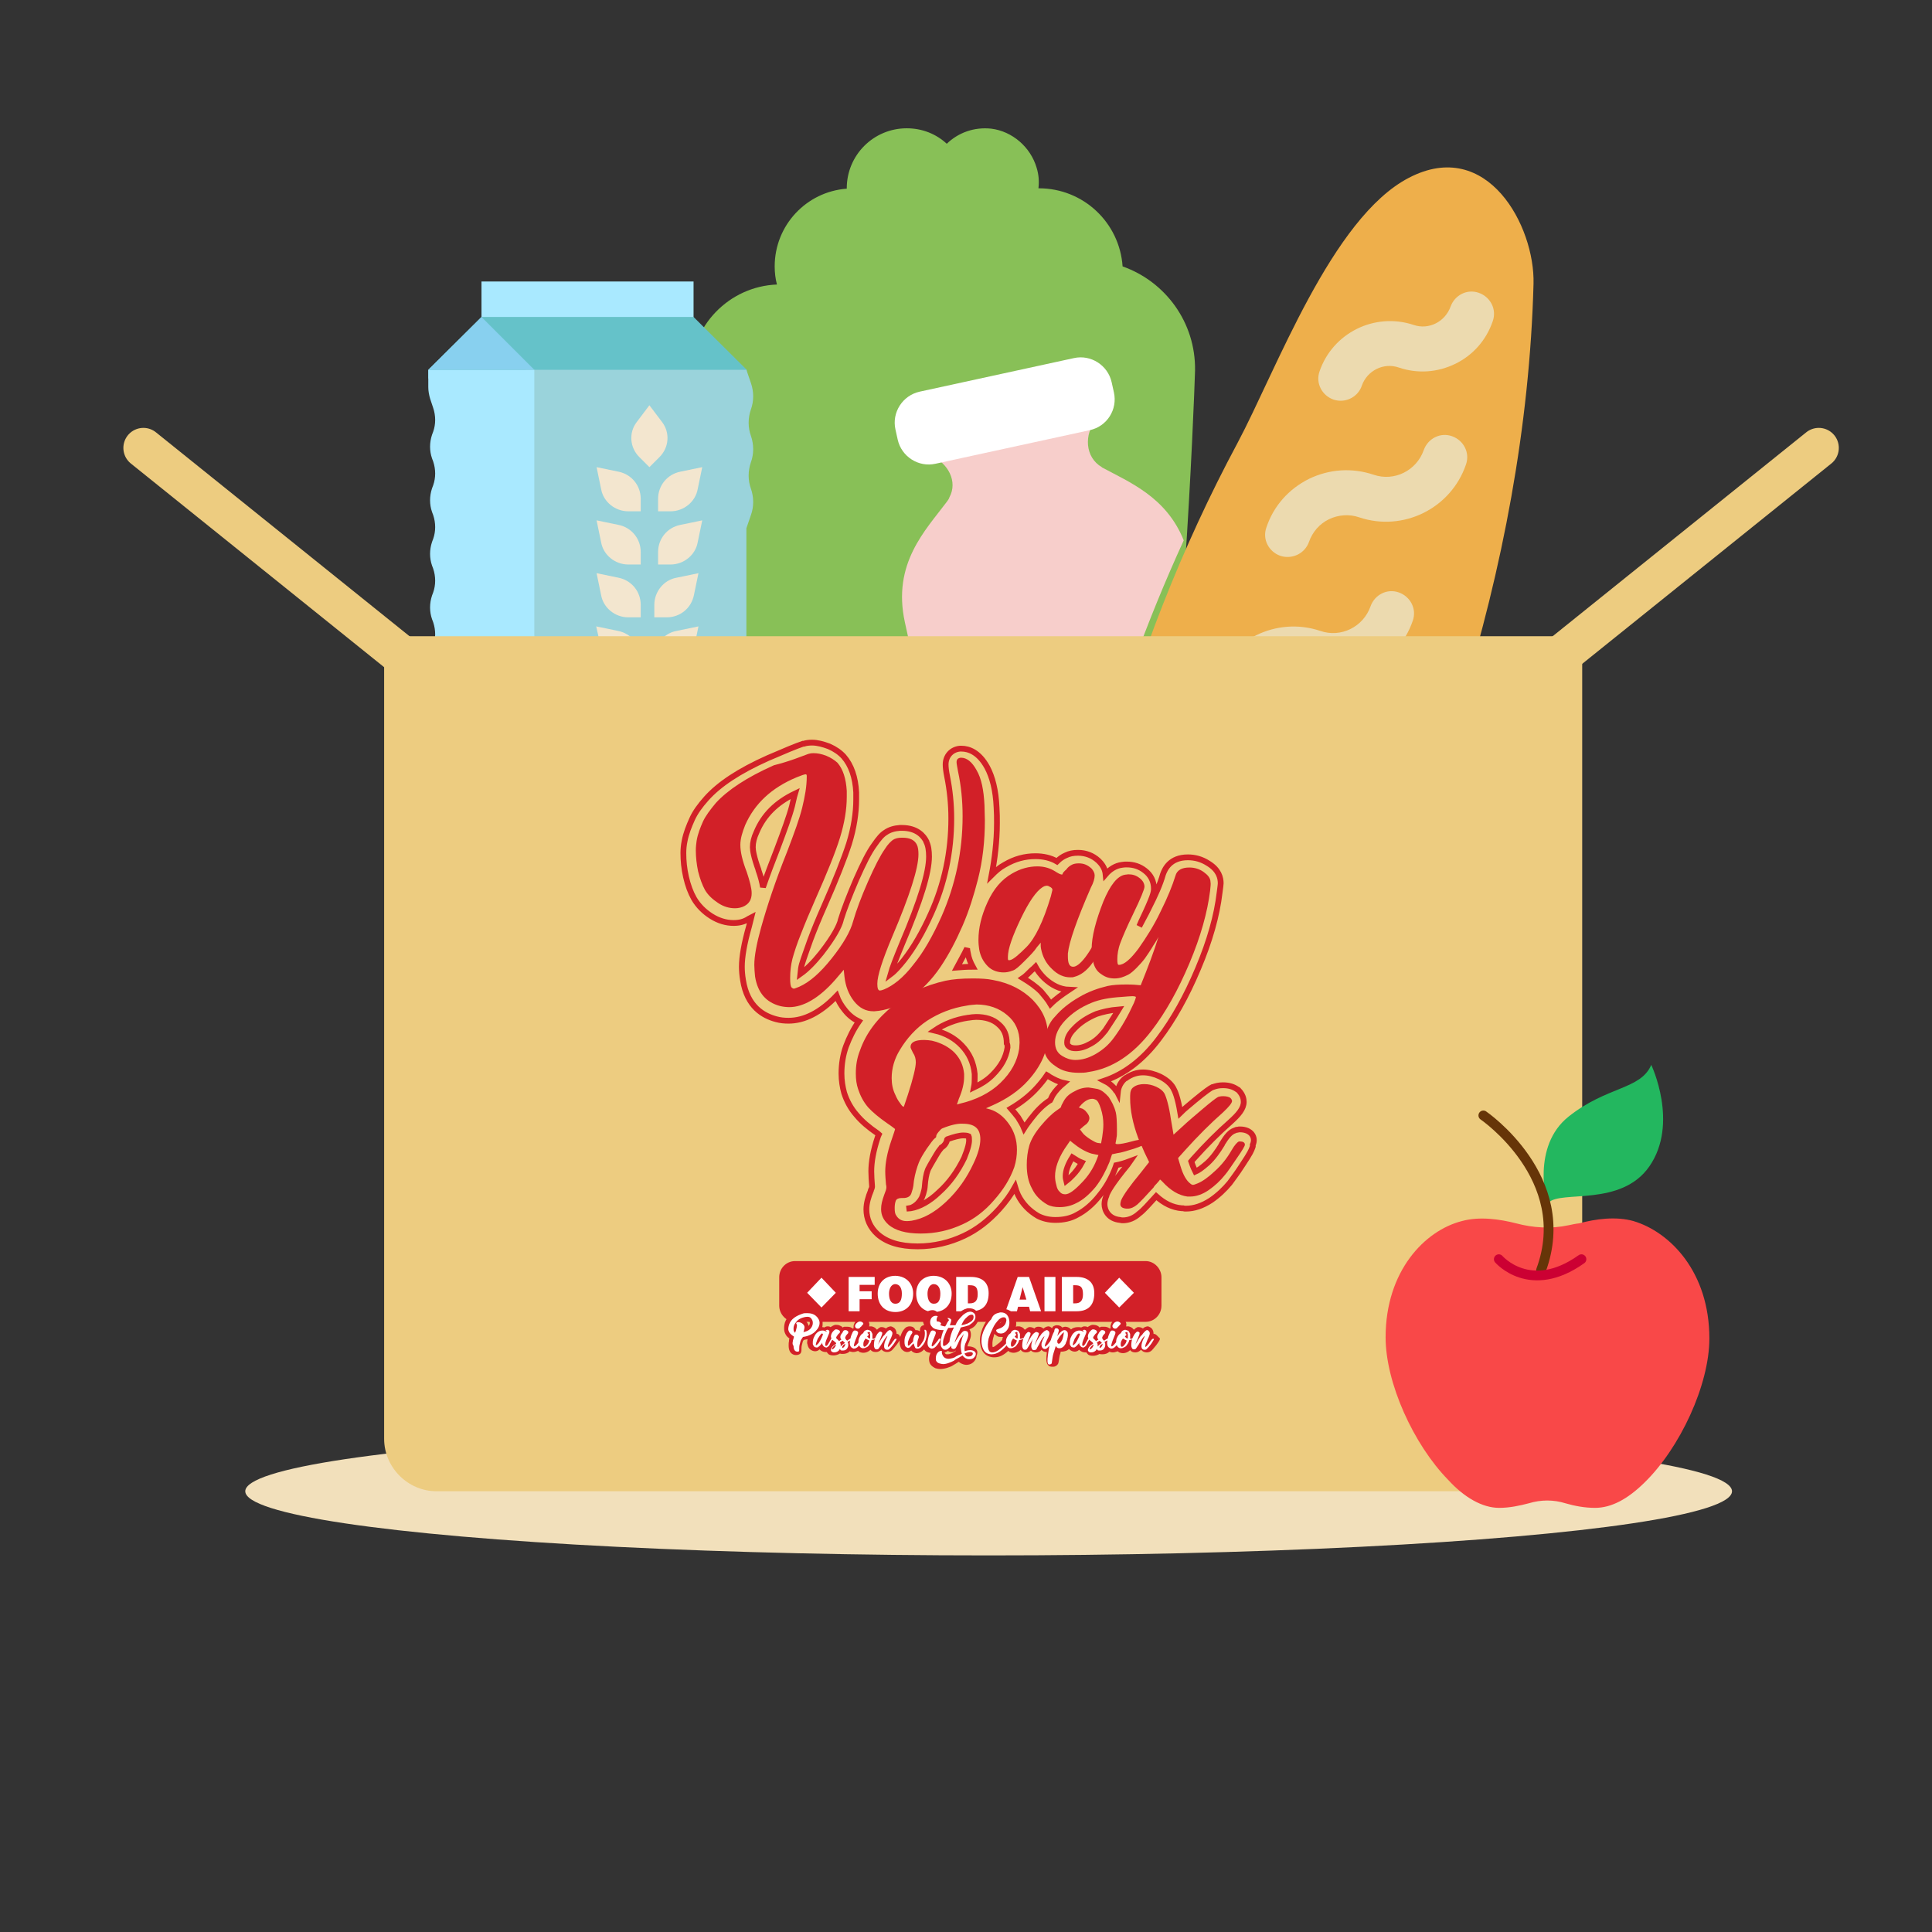 <?xml version="1.0" encoding="utf-8"?>
<!-- Generator: Adobe Illustrator 24.2.3, SVG Export Plug-In . SVG Version: 6.00 Build 0)  -->
<svg version="1.1" id="Capa_1" xmlns="http://www.w3.org/2000/svg" xmlns:xlink="http://www.w3.org/1999/xlink" x="0px" y="0px"
	 viewBox="0 0 512 512" style="enable-background:new 0 0 512 512;" xml:space="preserve">
<rect x="0" y="0" width="512" height="512" fill="#333333" stroke="none"/>
<style type="text/css">
	.st0{fill:#F2E0BB;}
	.st1{fill:none;stroke:#EDCC80;stroke-width:10.414;stroke-linecap:round;stroke-linejoin:round;stroke-miterlimit:10;}
	.st2{fill:#9AD3DB;}
	.st3{fill:#F7CECB;}
	.st4{fill:#FFA595;}
	.st5{fill:#C7F5F9;}
	.st6{fill:#F3E6CF;}
	.st7{fill:#FFCB78;}
	.st8{fill:#EE4042;}
	.st9{fill:#EDCC80;}
	.st10{fill:#D22028;}
	.st11{fill:none;stroke:#D22028;stroke-width:1.721;stroke-miterlimit:10;}
	.st12{fill:none;stroke:#D22028;stroke-width:1.291;stroke-miterlimit:10;}
	.st13{fill:#FFFFFF;}
	.st14{fill:#ECECEC;}
	.st15{fill:#65C2C9;}
	.st16{fill:none;stroke:#032F3D;stroke-width:2.12;stroke-miterlimit:10;}
	.st17{fill:none;stroke:#EDCC80;stroke-width:10.705;stroke-linecap:round;stroke-linejoin:round;stroke-miterlimit:10;}
	.st18{fill:#F94848;}
	.st19{fill:#4DAAF5;}
	.st20{fill:#F0F5FC;}
	.st21{fill:#F4D242;}
	.st22{fill:#EDF4FF;}
	.st23{fill:#DBEAFF;}
	.st24{fill:none;stroke:#D22028;stroke-width:1.488;stroke-miterlimit:10;}
	.st25{fill:none;stroke:#000000;stroke-width:3.218;stroke-linecap:round;stroke-linejoin:round;stroke-miterlimit:10;}
	.st26{fill:#88C057;}
	.st27{fill:#A9E9FF;}
	.st28{fill:#88D0EF;}
	.st29{fill:#EEAF4B;}
	.st30{fill:#ECDAAF;}
	.st31{fill:none;stroke:#EDCC80;stroke-width:10.61;stroke-linecap:round;stroke-linejoin:round;stroke-miterlimit:10;}
	.st32{fill:none;stroke:#D22028;stroke-width:1.534;}
	.st33{fill:#23B75F;}
	.st34{fill:none;stroke:#663508;stroke-width:2.588;stroke-linecap:round;stroke-linejoin:round;stroke-miterlimit:10;}
	.st35{fill:none;stroke:#CC0033;stroke-width:2.588;stroke-linecap:round;stroke-linejoin:round;stroke-miterlimit:10;}
</style>
<ellipse class="st0" cx="262" cy="395.2" rx="197" ry="17"/>
<g>
	<path class="st26" d="M297.5,70.6c-0.8-11.6-10.4-20.7-22.2-20.7c0,0-0.1,0-0.1,0c0.2-1.8,0.1-3.6-0.5-5.5
		c-1.6-5.4-6.4-9.6-12-10.3c-4.6-0.5-8.8,1.1-11.8,4c-2.8-2.6-6.5-4.1-10.6-4.1c-8.8,0-15.9,7.1-15.9,15.9c0,0,0,0.1,0,0.1
		c-10.7,0.8-19.1,9.7-19.1,20.6c0,1.7,0.2,3.3,0.6,4.8c-12.7,0.5-22.9,11-22.9,23.8c0,4.4,1.2,8.4,3.2,11.9
		c-3.9,3.2-6.4,8.1-6.4,13.5c0,5,2.1,9.4,5.5,12.6c14.3-11.7,29.4,27.5,47.1,58.8c5.9,10.4,69.5-0.7,74.6,5.8
		c5.8-5.2,9.5-95.7,9.7-103.6C316.9,85.4,308.8,74.6,297.5,70.6z"/>
</g>
<g>
	<g>
		<path class="st3" d="M250.9,133c-5.6,7.5-14.5,16.3-11.1,31.9l9.2,42h0l4.2-2.5c7.8-4.7,17.6-4.7,25.5,0l4.2,2.5
			c3.4,2.1,6.7,2.8,6.7,2.8c6.2-22.7,14.3-45.1,24.1-66.5c-4.6-11.5-14.4-15.4-21.6-19.3c0,0-0.1,0-0.1-0.1
			c-4.5-2.6-4.8-8.8-1.4-12.7c1.3-1.6,2-3.7,1.5-5.8l-0.7-3.3c-0.8-3.6-4.4-5.9-8-5.1l-36.1,7.9c-3.6,0.8-5.9,4.4-5.1,8l0.7,3.3
			c0.5,2.2,2,3.9,3.9,4.7c4.4,1.9,7.1,6.8,4.8,11C251.5,132.2,251.2,132.6,250.9,133z"/>
	</g>
	<path class="st13" d="M288.8,114l-40.9,8.9c-4.5,1-9-1.9-10-6.4l-0.6-2.7c-1-4.5,1.9-9,6.4-10l40.9-8.9c4.5-1,9,1.9,10,6.4l0.6,2.7
		C296.2,108.5,293.4,113,288.8,114z"/>
</g>
<path class="st26" d="M185.2,137.3c0,0-24.8,30.3-11.9,55.3l8.2,11.3l67.6-16.9l-26.5-45.4l-8.1-20.8L185.2,137.3z"/>
<g>
	<path class="st27" d="M127.6,74.6h56.2v14.1h-56.2V74.6z"/>
	<path class="st15" d="M113.5,98L127.6,84h56.2L197.9,98v2.3h-84.4V98z"/>
	<path class="st2" d="M197.8,201.1h-58.5V98h58.5l1.2,3.5c0.8,2.3,0.8,4.8,0,7c-0.8,2.3-0.8,4.8,0,7c0.8,2.3,0.8,4.8,0,7
		c-0.8,2.3-0.8,4.8,0,7c0.8,2.3,0.8,4.8,0,7l-1.2,3.5V201.1z"/>
	<g>
		<path class="st6" d="M174.4,149.6h3.3c3.5,0,6.6-2.5,7.2-5.9l1.2-5.8l-5.8,1.2c-3.5,0.7-5.9,3.7-5.9,7.2V149.6z"/>
		<path class="st6" d="M169.8,135.5h-3.3c-3.5,0-6.6-2.5-7.2-5.9l-1.2-5.8l5.8,1.2c3.5,0.7,5.9,3.7,5.9,7.2V135.5z"/>
		<path class="st6" d="M174.4,135.5h3.3c3.5,0,6.6-2.5,7.2-5.9l1.2-5.8l-5.8,1.2c-3.5,0.7-5.9,3.7-5.9,7.2V135.5z"/>
		<path class="st6" d="M169.8,149.6h-3.3c-3.5,0-6.6-2.5-7.2-5.9l-1.2-5.8l5.8,1.2c3.5,0.7,5.9,3.7,5.9,7.2V149.6z"/>
		<path class="st6" d="M169.8,163.6h-3.3c-3.5,0-6.6-2.5-7.2-5.9l-1.2-5.8l5.8,1.2c3.5,0.7,5.9,3.7,5.9,7.2V163.6z"/>
		<path class="st6" d="M169.8,177.7h-3.3c-3.5,0-6.6-2.5-7.2-5.9L158,166l5.8,1.2c3.5,0.7,5.9,3.7,5.9,7.2V177.7z"/>
		<path class="st6" d="M172.1,123.8l-2.7-2.7c-2.5-2.5-2.8-6.4-0.7-9.2l3.4-4.5l3.4,4.5c2.1,2.8,1.8,6.7-0.7,9.2L172.1,123.8z"/>
		<path class="st6" d="M173.4,160.3c0-3.5,2.5-6.6,5.9-7.2l5.8-1.2l-1.2,5.8c-0.7,3.5-3.7,5.9-7.2,5.9h-3.3V160.3z"/>
		<path class="st6" d="M173.4,174.4c0-3.5,2.5-6.6,5.9-7.2l5.8-1.2l-1.2,5.8c-0.7,3.5-3.7,5.9-7.2,5.9h-3.3V174.4z"/>
	</g>
	<path class="st27" d="M141.6,201.1h-24.6c-1.4,0-2.6-1.1-2.6-2.6c0-0.3,0-0.5,0.1-0.8l0.9-2.6c0.2-0.7,0.2-1.4-0.1-2.1
		c-1.2-2.4-1.4-5.1-0.5-7.6c0.7-2,0.7-4.2,0-6.3l-0.3-0.8c-0.7-2-0.7-4.2,0-6.3l0.3-0.8c0.7-2,0.7-4.2,0-6.3l-0.3-0.8
		c-0.7-2-0.7-4.2,0-6.3l0.3-0.8c0.7-2,0.7-4.2,0-6.3l-0.3-0.8c-0.7-2-0.7-4.2,0-6.3l0.3-0.8c0.7-2,0.7-4.2,0-6.3l-0.3-0.8
		c-0.7-2-0.7-4.2,0-6.3l0.3-0.8c0.7-2,0.7-4.2,0-6.3l-0.3-0.8c-0.7-2-0.7-4.2,0-6.3l0.3-0.8c0.7-2,0.7-4.2,0-6.3l-0.8-2.4
		c-0.3-1-0.5-2.1-0.5-3.1V98h28.1V201.1z"/>
	<path class="st28" d="M127.6,84L141.6,98h-28.1L127.6,84z"/>
</g>
<path class="st29" d="M312.1,202l4.2-2.5c7.8-4.7,17.6-4.7,25.5,0l4.2,2.5c7.8,4.7,17.6,4.7,25.5,0l12-5.3c1.8-4.9,3-8.5,3.5-10
	c11.2-35.9,18.4-73.8,19.4-111.5c0.4-15.2-12.2-38.9-33-28.1c-20.5,10.6-35.2,51.1-45.5,70.4c-14.7,27.4-26.3,57.1-34.5,87.4
	C299.6,206.3,306.3,205.4,312.1,202z"/>
<path class="st30" d="M327.2,189c-0.6,0-1.3-0.1-1.9-0.3c-3.1-1.1-4.8-4.4-3.7-7.5c4-11.7,16.7-17.9,28.3-14
	c5.5,1.9,11.4-1.1,13.3-6.5c1.1-3.1,4.4-4.8,7.5-3.7c3.1,1.1,4.8,4.4,3.7,7.5c-4,11.7-16.7,17.9-28.3,14c-5.5-1.9-11.4,1.1-13.3,6.5
	C331.9,187.5,329.6,189,327.2,189z"/>
<path class="st30" d="M341.2,147.6c-0.6,0-1.3-0.1-1.9-0.3c-3.1-1.1-4.8-4.4-3.7-7.5c1.9-5.7,5.9-10.2,11.3-12.9
	c5.4-2.6,11.4-3,17.1-1.1c5.5,1.9,11.4-1.1,13.3-6.5c1.1-3.1,4.4-4.8,7.5-3.7c3.1,1.1,4.8,4.4,3.7,7.5c-4,11.7-16.7,17.9-28.3,14
	c-2.6-0.9-5.5-0.7-8,0.5c-2.5,1.2-4.4,3.4-5.3,6C346,146.1,343.7,147.6,341.2,147.6z"/>
<path class="st30" d="M355.3,106.2c-0.6,0-1.3-0.1-1.9-0.3c-3.1-1.1-4.8-4.4-3.7-7.5c3.5-10.2,14.6-15.7,24.9-12.3
	c2,0.7,4.1,0.5,5.9-0.4c1.8-0.9,3.2-2.5,3.9-4.4c1.1-3.1,4.4-4.8,7.5-3.7c3.1,1.1,4.8,4.4,3.7,7.5c-1.7,5-5.2,9-9.9,11.3
	c-4.7,2.3-10,2.7-15,1c-4-1.4-8.4,0.8-9.8,4.8C360.1,104.6,357.8,106.2,355.3,106.2z"/>
<line class="st31" x1="38" y1="118.7" x2="105.9" y2="173.3"/>
<line class="st31" x1="482" y1="118.7" x2="414.1" y2="173.3"/>
<path class="st9" d="M405.5,395.2H115.7c-7.6,0-13.9-6.3-13.9-13.9V168.6h317.5v212.7C419.5,388.9,413.2,395.2,405.5,395.2z"/>
<g>
	<g>
		<path class="st10" d="M214.2,199.8c0.3-0.1,0.8-0.2,1.4-0.2c1.1,0,2.1,0.2,3.4,0.7c1.2,0.5,2.1,1.1,2.9,1.8
			c1.5,1.7,2.3,4.2,2.5,7.5v1.6c0,3.3-0.6,6.9-1.8,10.8c-1.2,3.9-3.4,9.3-6.5,16.3c-1.5,3.4-2.8,6.5-3.8,9.1
			c-1.1,2.7-1.8,4.9-2.3,6.7c-0.4,1.6-0.6,3.3-0.6,5.1c0,1.4,0.1,2.2,0.4,2.5c0.2,0.2,0.4,0.3,0.6,0.3c0.2,0,0.6-0.2,1.4-0.5
			c2.7-1.2,5.5-3.6,8.6-7.5c3.1-3.9,5-7.2,5.7-9.9c0.8-2.8,2.1-6.3,3.9-10.4c1.8-4.1,3.3-7,4.5-8.7c0.8-1.3,1.6-2,2.1-2.4
			c0.6-0.4,1.4-0.6,2.3-0.6h0.3c1.9,0,3.2,0.6,3.8,1.9c0.3,0.6,0.4,1.5,0.4,2.5c0,3.7-2.3,10.9-6.9,21.7c-2.7,6.4-4,10.5-4,12.6
			c0,1.2,0.2,1.8,0.7,1.8c0.2,0,0.6-0.1,1.1-0.3c2.4-1,5.1-3.1,7.7-6.5c2.8-3.4,5.2-7.7,7.5-12.8c3.7-8.4,5.6-17.3,5.6-26.6
			c0-4.1-0.4-8.1-1.2-11.8c-0.2-1.2-0.4-2-0.4-2.5c0-0.7,0.3-1.1,1.1-1.2h0.1c1.5,0,2.9,1.1,4.1,3.3c1.3,2.2,1.9,5.3,2.1,9.3
			c0,1.4,0.1,2.8,0.1,4c0,5.6-0.6,10.7-1.8,15.5c-1.1,4.3-2.4,8.5-4.1,12.4c-1.7,3.9-3.6,7.6-5.9,11c-2.3,3.4-5,6.1-8,8.3
			c-3.1,2-6.3,3.2-9.5,3.4h-0.2c-2,0-3.7-0.8-5.2-2.7c-1.4-1.8-2.2-3.9-2.5-6.4l-0.2-1.9l-2.3,2.7c-4.3,4.9-8.5,7.2-12.1,7.2
			c-0.8,0-1.7-0.1-2.5-0.3c-3.7-1-5.9-3.5-6.6-7.8c-0.1-1.1-0.2-2.1-0.2-3.1c0-2.3,0.6-5.6,1.8-9.9c1.6-5.7,3.8-12.4,6.9-20.1
			c1.9-5,3.3-8.8,4-11.7c0.7-2.9,1.2-5.5,1.2-8.3c0-0.4-0.1-0.5-0.3-0.5c-0.3,0-1.2,0.3-2.4,0.8c-6.7,2.8-11.1,7-13.6,12.6
			c-0.8,2-1.3,3.7-1.3,5.3c0,1.8,0.5,4.1,1.7,7.2c0.8,2.4,1.3,4.3,1.3,5.6c0,1.6-0.6,2.7-1.9,3.4c-0.7,0.4-1.7,0.6-2.5,0.6
			c-1.5,0-3-0.4-4.5-1.4s-2.7-2.1-3.5-3.5c-0.7-1.3-1.3-2.9-1.8-4.9c-0.4-1.9-0.6-3.8-0.6-5.5c0-1,0.1-1.7,0.2-2.5
			c0.3-1.9,1-3.6,1.7-5.2c0.7-1.5,1.9-3.1,3.4-4.9c3.1-3.4,8.2-6.8,15.4-10C209.5,201.7,212.5,200.4,214.2,199.8"/>
		<path class="st10" d="M284,229.2c0.5-0.3,1.2-0.4,1.9-0.4c1.3,0,2.3,0.4,3.4,1.4c0.5,0.6,0.8,1.2,0.8,1.8c0,0.8-0.3,1.9-1,3.2
			c-3.8,8.7-5.8,14.5-6.1,17.5v0.8c0,1.8,0.4,2.7,1.4,2.7c0.8,0,1.9-0.8,3.2-2.5c1.3-1.7,3-4.6,5.1-8.6c0.7-1.4,1.3-2,1.7-2
			c0.1,0,0.3,0,0.4,0.1c0.2,0.2,0.4,0.4,0.4,0.8c-0.1,0.5-1,2.3-2.4,5.3c-1.6,3-2.7,5-3.3,5.9c-1.5,2.1-3.2,3.3-4.9,3.7
			c-0.2,0.1-0.5,0.1-1,0.1c-1.7,0-3.3-0.7-4.8-2.2c-1.6-1.5-2.5-3.3-2.9-5.3c0-0.2-0.1-0.4-0.1-0.7c0-0.3,0-0.5,0-0.6v-0.4
			c0,0-0.3,0.4-1,1.2c-0.7,1.1-1.8,2.2-3.3,3.7s-2.4,2.3-3.1,2.5c-1,0.4-1.8,0.5-2.4,0.5c-1.6,0-3.1-0.5-4.2-1.6
			c-1.2-1.2-2-2.7-2.3-4.5c-0.1-0.7-0.2-1.5-0.2-2.5c0-3.2,0.8-6.5,2.4-10c1.6-3.5,3.7-6,6.5-7.6c2.2-1.3,4.5-1.9,6.7-1.9
			c1.9,0,3.5,0.5,5,1.5c1.1,0.7,1.7,0.8,1.7,0.5c0-0.2,0.3-0.6,1-1.2C283,229.8,283.6,229.4,284,229.2 M278,234.9
			c-0.4-0.3-1.1-0.2-1.7,0.2c-1.7,1.1-3.6,3.8-5.8,8.4s-3.4,8-3.4,10.1c0,0.5,0,0.7,0.1,0.8c0.1,0.1,0.3,0.1,0.6,0
			c0.8-0.2,2.2-1.4,4.2-3.4c2.3-2.3,4.5-6.8,6.5-13.5c0.2-1,0.4-1.5,0.4-1.7C278.9,235.5,278.7,235.2,278,234.9"/>
		<path class="st10" d="M320.7,236c-0.7,5.7-2.5,12.2-5.5,19.3c-3,7.1-6.3,13-10,17.8c-4.9,6.4-10.5,10.1-16.8,11
			c-0.8,0.2-1.7,0.2-2.5,0.2c-2.4,0-4.5-0.5-6.1-1.7c-1.7-1.1-2.8-2.5-3.1-4.3c0-0.4-0.1-0.7-0.1-1.2c0-1.3,0.3-2.5,0.8-4
			s1.3-2.8,2.2-3.7c1.6-1.9,3.7-3.6,6.3-5.1c2.5-1.5,5.1-2.4,7.6-3c1.4-0.3,3.1-0.4,5.1-0.4c1.5,0,2.8,0.1,3.7,0.2
			c1.9-4.7,3.5-8.9,4.7-12.8c-0.6,1.2-1.3,2.1-1.8,3c-0.5,0.8-1.1,1.7-1.8,2.7c-0.6,0.8-1.4,1.7-2.2,2.5c-0.8,0.8-1.6,1.5-2.2,1.8
			c-1.2,0.6-2.3,1-3.6,1s-2.4-0.3-3.5-1.1c-1.1-0.7-1.7-1.6-2.1-2.9c-0.3-1.2-0.5-2.4-0.5-3.8c0-3.3,1.1-7.5,3.1-12.6
			c1.8-4.3,3.7-6.8,5.8-7.1c0.3,0,0.6-0.1,0.8-0.1c1.2,0,2.1,0.3,3,1c0.8,0.6,1.3,1.4,1.3,2.3c0,0.6-1,3.1-3,7.2
			c-1.7,3.5-2.8,6.1-3.4,7.7c-0.6,1.6-0.8,3.1-0.8,4.3c0,1.1,0.1,1.5,0.4,1.5c1.4,0,3.1-1.5,5.2-4.3c2.1-3,4.1-6.1,5.9-9.9
			c1.8-3.6,3.1-6.8,3.9-9.4c0.4-1.5,1.7-2.2,3.7-2.2c1.4,0,2.7,0.4,3.8,1.2c1.1,0.8,1.8,1.6,1.8,2.7
			C320.9,234.2,320.8,234.9,320.7,236 M300.1,264c-0.5,0-1.6,0.1-2.9,0.2c-3.3,0.2-5.8,0.7-7.8,1.5c-3,1.2-5.3,2.8-7.1,4.7
			c-1.8,1.9-2.7,3.9-2.7,5.8c0,1.7,0.6,2.9,2,3.7c1,0.6,2.1,1,3.4,1c1.7,0,3.5-0.5,5.4-1.6s3.5-2.5,4.8-4.3c2-2.7,3.7-5.7,5.3-9.2
			c0.3-0.7,0.5-1.3,0.5-1.5C301.2,264.2,300.8,264,300.1,264"/>
		<path class="st10" d="M250.6,259.9c1.9-0.4,4.2-0.6,7.2-0.6c2.2,0,3.9,0.1,5.3,0.4c4.5,0.8,8,2.7,10.6,5.3c2.7,2.8,4,5.8,4,9.4
			c0,4-1.7,8-5.2,11.9c-2.4,2.7-5.6,4.9-9.4,6.6l-1.8,0.8l1.1,0.3c1.9,0.6,3.6,1.9,5,3.9c1.4,2,2.1,4.2,2.1,6.8c0,1.5-0.2,3-0.7,4.6
			c-1.1,3.1-2.9,6-5.4,8.8c-2.5,2.9-5.3,5-8.4,6.4c-3.5,1.6-7.1,2.4-11,2.4s-6.8-0.8-8.6-2.4c-1.3-1.2-1.9-2.5-1.9-4.1
			c0-1.2,0.3-2.3,0.8-3.7c0.4-1,0.6-1.6,0.6-2c0-0.2,0-0.5-0.1-0.8c-0.1-1.3-0.2-2.3-0.2-3.5c0-2.1,0.5-4.9,1.6-8.1
			c0.6-1.8,1-2.9,1-3.1c0,0-0.7-0.6-2.2-1.6c-2-1.4-3.7-2.8-4.9-4.1c-1.3-1.5-2.1-3.1-2.7-4.9c-0.4-1.2-0.6-2.5-0.6-4.1
			c0-2.1,0.3-4.1,1.1-6.1c1.6-4.6,4.6-8.5,8.7-11.8C240.4,263.3,245.2,261.1,250.6,259.9 M256.2,266.5c-3.9,0.6-7.4,2-10.5,4
			c-3,2-5.4,4.7-7.2,7.7c-1.5,2.4-2.2,5-2.2,7.5c0,1.6,0.3,3.1,1,4.5c0.3,0.7,0.7,1.5,1.2,2.1c0.4,0.6,0.7,1,1,1
			c0.1-0.1,0.4-1.2,1.1-3.2c1.4-4.3,2.1-7.3,2.1-8.6c0-0.8-0.2-1.7-0.7-2.4c-0.4-0.8-0.7-1.4-0.7-1.6c0-1.3,1.2-1.9,3.6-1.9
			c0.7,0,1.5,0.1,2.1,0.2c2.5,0.6,4.5,1.7,6,3.2c1.5,1.6,2.3,3.4,2.5,5.6v0.8c0,1.6-0.4,3.5-1.4,5.8l-0.5,1.5l0.7-0.2
			c4.3-1,8-2.8,10.8-5.5c2.9-2.8,4.5-5.8,5-9.1c0-0.5,0.1-1.1,0.1-1.6c0-3.1-1.1-5.5-3.3-7.3c-2.1-1.8-4.9-2.8-8.1-2.8
			C257.9,266.3,257.1,266.3,256.2,266.5 M249.8,299c-0.3,0.1-0.6,0.4-1.1,1c-0.4,0.5-0.6,0.8-0.6,1.2c0,0.2-0.1,0.3-0.4,0.5
			c-0.4,0.3-1.1,1.3-2.1,2.7c-1,1.5-1.7,2.7-2.1,3.7c-0.5,1.3-1,2.9-1.3,4.8c-0.1,1.1-0.2,1.8-0.3,2.1s-0.2,0.7-0.4,1.3
			c-0.2,0.5-0.5,0.8-1,1c-0.5,0.2-1,0.2-1.7,0.2c-0.6,0-1.2,0.2-1.4,0.7c-0.2,0.5-0.3,1.2-0.3,1.9c0,1,0.1,1.6,0.4,2
			c0.6,1,1.5,1.5,2.7,1.5c0.4,0,0.8,0,1.4-0.1c3-0.5,6-2.1,9.1-5c3.1-2.9,5.5-6.3,7.3-10.2c1.2-2.5,1.8-4.7,1.8-6.4
			c0-2.8-1.5-4.1-4.6-4.1C253.9,297.7,252,298.1,249.8,299"/>
		<path class="st10" d="M290.9,288.6c1.1,0.3,2,1.1,2.9,2.1c0.8,1.2,1.5,2.5,1.9,4.1c0.2,0.8,0.3,2.4,0.3,4.6c0,1.1,0,1.7-0.1,2
			c0,0.3-0.1,0.6-0.2,1.2c-0.1,0.3-0.1,0.5,0,0.5c0.1,0.1,0.3,0.1,0.6,0.1c0.5,0,1.8-0.2,3.6-0.7c1.4-0.4,2.3-0.5,2.8-0.5
			c0.2,0,0.4,0,0.5,0.1c0.4,0.2,0.6,0.5,0.5,0.8c0,0.3-1.1,0.8-3.1,1.5c-2,0.6-3.5,1.1-4.5,1.2l-1.4,0.3L294,308
			c-1,2.4-2.2,4.7-3.7,6.6c-1.6,1.9-3.3,3.4-5,4.2c-1.3,0.7-2.8,1.1-4.5,1.1c-1.3,0-2.4-0.2-3.3-0.7c-1.7-1-3.1-2.3-4-4.2
			c-1-1.8-1.4-3.9-1.4-6.3c0-1.7,0.2-3.5,0.7-5.2c0.5-1.6,1.5-3.3,3-5.1c1.5-1.8,2.9-3.2,4.2-4.1c0.7-0.5,1.2-0.8,1.2-1
			s0.2-0.6,0.7-1.5c0.6-1.1,1.5-1.9,2.7-2.5c1.2-0.7,2.4-1.1,3.9-1.1C289.1,288.3,289.9,288.4,290.9,288.6 M289.2,305.7
			c-1.6-0.5-3.3-1.5-5-2.9l-0.6-0.5l-1.5,2.2c-1.7,2.7-2.5,5.1-2.5,7.2c0,0.7,0.1,1.5,0.3,2.2c0.2,1,0.5,1.6,1,2
			c0.3,0.4,0.8,0.6,1.4,0.6c1,0,2.4-1,4.3-3c1.7-1.7,3.1-3.8,4-6.1l0.5-1.3L289.2,305.7z M290.3,291.4c-0.2-0.1-0.5-0.2-0.8-0.2
			c-1,0-1.9,0.5-2.9,1.5l-0.7,0.8l0.6,0.2c0.4,0.1,1,0.4,1.5,1.1c0.5,0.6,0.7,1.1,0.7,1.5c0,0.3-0.1,0.6-0.2,0.8
			c-0.1,0.3-0.3,0.4-0.4,0.6c-0.1,0.1-0.3,0.3-0.6,0.5c-0.3,0.2-0.5,0.4-0.6,0.5l-0.7,0.6l0.6,0.8c0.4,0.6,1.2,1.2,2.1,1.8
			c1,0.6,1.7,1,2.1,1l0.8,0.1l0.3-1.7c0.2-1.3,0.3-2.3,0.3-3.3c0-1.4-0.2-2.8-0.7-4.3C291.3,292.5,290.9,291.6,290.3,291.4"/>
		<path class="st32" d="M328.6,299.3c-0.2,0-0.4,0-0.7,0.1h-0.2l-0.5,0.2c-1.2,0.4-2.1,1.5-3.4,3.6v0.1c-1.1,1.8-2.3,3.5-3.8,4.9
			c-1.6,1.4-2.5,2-3.2,2.3c-0.2-0.4-0.6-1.2-1-2.4l-0.1-0.3l0.5-0.6c3.4-3.8,6.7-7.1,9.9-9.9l0,0c2.1-1.9,3.5-3.5,3.5-5.3
			c0-0.7-0.2-1.9-1.4-3.1l-0.1-0.1l-0.2-0.1c-1-0.7-2.2-1.1-3.8-1.1c-1.1,0-1.9,0.2-2.7,0.5h-0.1c-0.6,0.3-1.8,1.1-4.7,3.5
			c-1.4,1.2-2.7,2.2-3.8,3.3c-0.7-4.2-1.4-5.7-1.9-6.6c-0.7-1.2-1.9-2.2-3.5-3c-1.5-0.7-3-1.1-4.5-1.1c-1.6,0-3.1,0.5-4.5,1.5h-0.1
			c-0.8,0.6-1.9,1.8-2.1,3.9c-0.1-0.2-0.2-0.4-0.4-0.5c-0.8-1.2-1.9-2.1-3.1-2.7c5.3-1.8,10.2-5.5,14.4-11.1
			c3.8-5,7.3-11.2,10.4-18.6c3.1-7.3,5-14.1,5.7-20.1c0.2-1.6,0.3-2.1,0.3-2.5c0-1.5-0.5-3.6-3.3-5.3c-1.7-1.1-3.5-1.6-5.4-1.6
			c-4.7,0-6.1,3.1-6.6,4.5c-0.7,2.5-2,5.5-3.8,9c-0.8,1.7-1.7,3.2-2.5,4.8c0.2-0.4,0.4-1,0.6-1.4c3.1-6.5,3.3-7.6,3.3-8.6
			c0-1.9-0.8-3.6-2.4-4.8c-1.4-1.1-3-1.6-4.8-1.6c-0.4,0-0.8,0-1.3,0.1c-1.6,0.2-3.1,1.1-4.3,2.5c-0.1-1-0.5-2.2-1.7-3.4l-0.1-0.1
			l-0.1-0.1c-1.5-1.4-3.4-2.1-5.4-2.1c-1.3,0-2.3,0.2-3.3,0.7c-0.7,0.3-1.5,0.8-2.3,1.6c-1.7-1-3.7-1.4-5.7-1.4
			c-2.8,0-5.5,0.7-8.2,2.3c-1.3,0.7-2.3,1.6-3.4,2.7c0.8-4.2,1.4-8.9,1.4-13.8c0-1.3,0-2.7-0.1-4.1l0,0c-0.2-4.6-1.1-8.1-2.5-10.7
			c-2.2-4-4.9-4.9-6.8-4.9h-0.3h-0.1c-2.2,0.2-3.8,1.9-3.8,4.2c0,0.7,0.1,1.7,0.4,3.2c0.7,3.5,1.1,7.2,1.1,11.1
			c0,8.9-1.8,17.4-5.4,25.3c-2.2,4.9-4.6,9-7.1,12.2c-1.3,1.6-2.4,2.9-3.6,3.8c0.5-1.8,1.5-4.3,3.1-8.2c4.9-11.5,7.1-18.8,7.1-23
			c0-1.6-0.2-2.9-0.7-3.9v-0.1c-0.7-1.4-2.4-3.6-6.5-3.6h-0.4h-0.1c-1.5,0.1-2.8,0.5-3.8,1.2c-1,0.6-1.9,1.7-3,3.3
			c-1.4,1.9-2.9,4.9-4.8,9.2c-1.8,4.2-3.2,7.8-4.1,10.7v0.1c-0.4,1.5-1.7,4.2-5.2,8.7c-2,2.5-3.8,4.3-5.5,5.5c0.1-1,0.2-1.8,0.4-2.5
			c0.5-1.7,1.3-3.8,2.2-6.4c1-2.7,2.2-5.6,3.7-9c3.1-7,5.3-12.6,6.6-16.6c1.3-4.2,1.9-8.2,1.9-11.7v-1.7V210c-0.2-4-1.3-7.2-3.3-9.5
			l0,0c-1-1.1-2.3-2-3.9-2.7c-1.6-0.6-3.1-1-4.5-1c-0.8,0-1.6,0.1-2.2,0.3h-0.1h-0.1c-1.8,0.6-4.9,1.9-9.3,3.8
			c-7.6,3.4-12.9,6.9-16.3,10.7c-1.7,1.9-3,3.7-3.8,5.5c-0.8,1.8-1.6,3.7-2,5.9c-0.2,1-0.3,2-0.3,3.1c0,2,0.2,4.1,0.7,6.3
			c0.5,2.2,1.2,4.1,2.1,5.7c1.1,1.9,2.7,3.5,4.6,4.7c1.9,1.2,3.9,1.8,5.9,1.8c1.5,0,2.8-0.3,4-1.1c0.2-0.1,0.5-0.3,0.7-0.4
			c-0.2,0.8-0.4,1.6-0.6,2.4c-1.3,4.6-1.9,8.1-1.9,10.7c0,1.1,0.1,2.3,0.3,3.5c1.1,7.1,5.4,9.5,8.8,10.4c1.1,0.3,2.1,0.4,3.3,0.4
			c4.1,0,8.4-2.1,12.7-6.6c0.5,1.4,1.3,2.7,2.2,3.8c1.1,1.4,2.3,2.3,3.7,3c-1.4,2-2.5,4.2-3.4,6.6c-0.8,2.2-1.2,4.7-1.2,7.2
			c0,1.9,0.3,3.6,0.7,5.1c0.7,2.2,1.8,4.2,3.3,5.9c1.4,1.7,3.3,3.3,5.5,4.8c0.1,0.1,0.3,0.2,0.4,0.3c-0.1,0.2-0.3,0.8-0.3,0.8
			c-1.2,3.6-1.7,6.6-1.7,9c0,1.2,0.1,2.5,0.2,3.9c0,0.1,0,0.2,0,0.3s-0.1,0.4-0.3,0.8v0.1c-0.7,1.7-1.2,3.4-1.2,5c0,2.5,1,4.8,3,6.6
			c2.4,2.1,5.8,3.2,10.6,3.2c4.3,0,8.5-1,12.3-2.8c3.4-1.6,6.5-4,9.3-7.1c1.7-1.9,3.1-3.8,4.2-5.8c0.2,0.7,0.5,1.4,0.8,2.1
			c1.2,2.4,3,4.2,5.2,5.5l0,0c1.3,0.7,2.9,1.1,4.7,1.1c2.1,0,4.1-0.4,5.8-1.4c2.1-1.1,4.1-2.8,5.9-5.1c1.8-2.2,3.2-4.7,4.2-7.4
			l0.2-0.6c1-0.2,2.1-0.5,3.7-1.1l-0.7,1c-4.1,5-5.2,7-5.6,8.1v0.1c-0.3,0.7-0.5,1.5-0.5,2.2c0,1.7,1.1,3.9,4.1,4.2
			c0.3,0.1,0.6,0.1,0.8,0.1c1.5,0,3-0.6,4.3-1.8c1.1-0.8,2.4-2.3,4.5-4.6c2.1,1.9,4.3,3,6.8,3.2h0.2h0.1c0.3,0.1,0.5,0.1,0.8,0.1
			c2.1,0,4.3-0.7,6.6-2.2c1.9-1.3,3.6-2.9,5-4.6c0.7-1,1.9-2.5,3.3-4.7c2.2-3.3,2.4-3.9,2.7-4.7l0.1-0.3v-0.4
			C332.9,301.4,331.6,299.3,328.6,299.3z M209.9,213.6c-0.7,2.7-2.1,6.5-3.9,11.3c-1.4,3.6-2.7,7-3.8,10.2c-0.2-1.3-0.6-2.8-1.2-4.5
			v-0.1c-1.2-3.3-1.5-5.1-1.5-6c0-1.2,0.3-2.5,1-4c1.9-4.5,5.2-7.8,10.2-10.2C210.4,211.3,210.2,212.4,209.9,213.6z M292.9,273.1
			c-1.2,1.5-2.4,2.7-3.9,3.5c-1.4,0.8-2.7,1.2-3.9,1.2c-0.7,0-1.4-0.1-1.8-0.5l0,0l0,0c-0.3-0.2-0.5-0.4-0.5-1
			c0-1.2,0.6-2.4,1.9-3.7c1.5-1.6,3.5-2.9,5.9-3.9c1.5-0.5,3.5-1,5.9-1.2C295.3,269.5,294,271.4,292.9,273.1z M274.4,256.2
			c0.6,1.1,1.4,2.1,2.3,3c2,1.9,4.2,3,6.6,3.1c-1.8,1.2-3.5,2.4-4.9,3.8c-0.7-1.2-1.6-2.2-2.5-3.3c-1.4-1.4-3-2.5-4.8-3.6
			c0.6-0.4,1.4-1.2,2.3-2.1C273.9,256.7,274.1,256.5,274.4,256.2z M256.3,251.3c0,0.4,0.1,0.8,0.2,1.3c0.2,1.3,0.7,2.5,1.3,3.6
			c-1.6,0-3,0.1-4.2,0.2C254.5,254.7,255.5,253,256.3,251.3z M255.5,306.9c-1.7,3.5-3.9,6.6-6.7,9.1c-2.5,2.4-5.1,3.8-7.4,4.2
			c-0.4,0-0.7,0.1-1.1,0.1c0.4-0.1,0.7-0.1,1.1-0.2c0.8-0.3,2-1,2.9-2.7c0.3-0.7,0.5-1.4,0.6-1.9c0.1-0.3,0.2-1,0.3-2.4
			c0.2-1.6,0.5-2.9,1-3.7c0.4-0.8,1.1-1.9,1.9-3.3c0.8-1.4,1.3-1.8,1.4-2c1-0.6,1.4-1.5,1.5-2.1l0,0l0.1-0.1c1.7-0.6,3.1-1,4.2-1
			c1,0,1.4,0.2,1.4,0.2s0.1,0.2,0.1,0.8C256.9,302.7,256.6,304.2,255.5,306.9z M267,277.6c-0.4,2.7-1.7,5-4,7.3
			c-1.4,1.4-3,2.4-4.9,3.3c0.2-1,0.2-1.8,0.2-2.5v-1v-0.1c-0.3-3-1.4-5.4-3.4-7.5c-1.8-1.9-4.2-3.3-7.2-4c2.5-1.7,5.5-2.9,8.9-3.4
			h0.1c0.6-0.1,1.4-0.2,2-0.2c2.4,0,4.5,0.6,6,2c1.5,1.3,2.1,2.9,2.1,5C267,276.8,267,277.2,267,277.6z M279,290.2L279,290.2
			c-0.3,0.5-0.5,1.1-0.7,1.4l-0.2,0.1l0,0c-1.7,1.1-3.3,2.7-4.9,4.8c-0.6,0.8-1.3,1.7-1.8,2.5c-0.4-1-1-1.9-1.6-2.9
			c-0.6-0.8-1.3-1.6-1.9-2.3c2.7-1.6,5-3.4,6.9-5.5l0,0c1-1.1,1.9-2.2,2.7-3.4c0.2,0.1,0.4,0.3,0.5,0.4c1.2,0.7,2.5,1.4,3.9,1.7
			C280.7,288,279.7,289.1,279,290.2z M284.2,311.5L284.2,311.5c-0.7,0.7-1.2,1.2-1.6,1.5c-0.1-0.4-0.2-0.8-0.2-1.3
			c0-1.4,0.6-3.1,1.8-5c0.8,0.5,1.7,1.1,2.5,1.4C286,309.4,285.1,310.6,284.2,311.5z"/>
		<path class="st10" d="M300.4,288.1c0.8-0.6,1.8-0.8,2.8-0.8c1.1,0,2.1,0.2,3.2,0.7c1.1,0.5,1.8,1.1,2.2,1.8c0.5,1,1.2,3.3,1.7,6.8
			l0.7,4.1l2.3-2.1c1.6-1.5,3.4-3,5.4-4.7c2-1.7,3.4-2.8,4.1-3.2c0.3-0.1,0.7-0.2,1.4-0.2c0.8,0,1.6,0.2,1.9,0.5
			c0.3,0.3,0.4,0.6,0.4,0.8c0,0.5-0.8,1.5-2.4,3c-3.3,2.9-6.7,6.3-10.2,10.2l-1.7,1.9l0.6,2c0.7,2.4,1.6,4,2.7,4.8
			c0.2,0.2,0.5,0.3,0.7,0.3c0.1,0,0.5-0.1,1.2-0.4c1.2-0.5,2.7-1.5,4.5-3.2c1.8-1.6,3.3-3.5,4.5-5.6c0.8-1.4,1.5-2.1,1.9-2.3
			c0,0,0.1,0,0.2,0c0.1,0,0.1,0,0.2,0c0.7,0,1.2,0.3,1.2,0.8v0.1c0,0.3-0.7,1.5-2.1,3.5c-1.4,2-2.4,3.6-3.2,4.5
			c-1.2,1.5-2.7,2.9-4.3,4c-1.6,1.1-3.3,1.7-4.9,1.7c-0.1,0-0.1,0-0.3,0c-0.1,0-0.3,0-0.4,0c-2.3-0.3-4.5-1.6-6.6-3.9
			c-0.4-0.4-0.6-0.6-0.7-0.6l-0.2,0.3c-0.2,0.2-0.4,0.5-0.7,0.8c-0.3,0.3-0.6,0.6-0.8,1c-2,2.2-3.4,3.7-4.3,4.5
			c-0.8,0.7-1.7,1.1-2.5,1.1c0,0-0.1,0-0.2,0c-0.1,0-0.1,0-0.2,0c-1.1-0.1-1.6-0.5-1.6-1.2c0-0.3,0.1-0.6,0.2-1
			c0.6-1.4,2.3-3.8,5.2-7.3l2.2-2.8v-0.1c0,0-0.4-0.8-1.2-2.5c-0.7-1.7-1.4-3-1.7-3.9c-1.4-3.8-2.1-7.3-2.1-10.4c0-0.1,0-0.2,0-0.4
			s0-0.3,0-0.3C299.5,289.2,299.8,288.5,300.4,288.1"/>
	</g>
	<g>
		<path class="st10" d="M307.8,346c0,2.4-1.9,4.3-4.2,4.3h-92.9c-2.3,0-4.2-2-4.2-4.3v-7.5c0-2.4,1.9-4.3,4.2-4.3h92.9
			c2.3,0,4.2,2,4.2,4.3V346z"/>
		<polygon class="st13" points="224.9,347.5 224.9,338.4 231.8,338.4 231.8,340.5 227.8,340.5 227.8,342.2 231,342.2 231,344.3 
			227.8,344.3 227.8,347.5 		"/>
		<path class="st13" d="M242,342.8c0,3.1-2,4.9-4.7,4.9c-2.8,0-4.7-1.8-4.7-4.9c0-2.9,1.9-4.7,4.7-4.7
			C240.5,338.2,242,340.5,242,342.8 M235.6,342.8c0,1.2,0.3,2.7,1.7,2.7c1.3,0,1.7-1.1,1.7-2.7c0-1.3-0.5-2.5-1.8-2.5
			C236,340.4,235.6,341.8,235.6,342.8"/>
		<path class="st13" d="M252.2,342.8c0,3.1-2,4.9-4.7,4.9c-2.8,0-4.7-1.8-4.7-4.9c0-2.9,1.9-4.7,4.7-4.7
			C250.7,338.2,252.2,340.5,252.2,342.8 M245.8,342.8c0,1.2,0.3,2.7,1.7,2.7c1.3,0,1.7-1.1,1.7-2.7c0-1.3-0.5-2.5-1.8-2.5
			C246.2,340.4,245.8,341.8,245.8,342.8"/>
		<path class="st13" d="M253.4,347.5v-9.1h3.9c2.9,0,4.7,1.4,4.7,4.3c0,3.4-1.8,4.8-4.7,4.8L253.4,347.5L253.4,347.5z M256.4,345.4
			h0.6c1.4,0,2.1-0.7,2.1-2.4c0-1.9-0.6-2.4-2.1-2.4h-0.5v4.9h-0.1V345.4z"/>
		<path class="st13" d="M266.5,347.5l3.2-9.1h3l3.2,9.1H273l-0.3-1.2h-2.9l-0.3,1.2H266.5z M271,341.1l-0.8,3.3h1.8L271,341.1z"/>
		<rect x="276.8" y="338.4" class="st13" width="2.9" height="9.1"/>
		<path class="st13" d="M281.4,347.5v-9.1h3.9c2.9,0,4.7,1.4,4.7,4.3c0,3.4-1.8,4.8-4.7,4.8L281.4,347.5L281.4,347.5z M284.3,345.4
			h0.6c1.4,0,2.1-0.7,2.1-2.4c0-1.9-0.6-2.4-2.1-2.4h-0.5v4.9h-0.1V345.4z"/>
		<polygon class="st13" points="221.5,342.6 217.7,346.5 213.9,342.6 217.7,338.6 		"/>
		<polygon class="st13" points="300.5,342.6 296.6,346.5 292.8,342.6 296.6,338.6 		"/>
		<path class="st10" d="M237.8,353.5c-0.1,0-0.1,0-0.2,0v-0.1c0-0.7-0.3-1.3-0.8-1.6c-0.3-0.2-0.6-0.3-0.8-0.3
			c-0.2,0-0.4,0.1-0.7,0.2c-0.2,0.1-0.4,0.2-0.5,0.4c-0.1-0.1-0.2-0.2-0.3-0.2c-0.2-0.1-0.5-0.2-0.8-0.2c-0.1,0-0.2,0-0.3,0l0,0l0,0
			c-0.3,0.1-0.6,0.3-1,0.7c0,0,0-0.1-0.1-0.1c-0.2-0.3-0.6-0.6-1-0.7c-0.2-0.1-0.4-0.1-0.7-0.1c-0.1,0-0.2,0-0.3,0
			c0.1-0.2,0.1-0.3,0.1-0.5c0-0.5-0.3-1.1-0.7-1.4c-0.3-0.2-0.7-0.3-1.2-0.3c-0.3,0-0.5,0-0.7,0.1c-0.8,0.3-1.4,1-1.6,2
			c0,0.1,0,0.2,0,0.4c0,0.1,0,0.1,0,0.2c-0.1,0-0.1,0.1-0.2,0.1c-0.1-0.1-0.2-0.2-0.3-0.2c-0.3-0.2-0.7-0.3-1.2-0.3
			c-0.1,0-0.2,0-0.3,0h-0.4c-0.2,0-0.3,0.1-0.5,0.2c-0.1-0.1-0.2-0.2-0.3-0.3c-0.4-0.2-0.7-0.4-1.3-0.4c-0.1,0-0.3,0-0.4,0
			c-0.4,0.1-0.7,0.3-1.2,0.6c-0.3-0.2-0.5-0.2-0.8-0.2s-0.5,0.1-0.7,0.2c-0.1,0-0.1,0.1-0.2,0.1c-0.2-0.1-0.3-0.1-0.5-0.1
			c0.1-0.3,0.1-0.7,0.1-1.1c0-1.1-0.4-2-1.3-2.7c-0.8-0.6-1.8-1.1-3-1.1c-0.4,0-0.8,0-1.3,0.1c-1,0.2-1.9,0.6-2.7,1.3
			c-0.8,0.6-1.4,1.4-1.7,2.3c-0.1,0.4-0.2,0.8-0.2,1.4c0,0.3,0,0.7,0.1,1c0.1,0.4,0.3,0.8,0.6,1.2c0.2,0.2,0.4,0.4,0.7,0.6
			c0,0.1-0.1,0.3-0.1,0.4l0,0v0.3c-0.1,0.4-0.1,0.8-0.1,1.2c0,2.3,1.5,2.5,1.9,2.5c0.3,0,0.8,0,1.2-0.4c0.3-0.3,0.3-0.8,0.3-1.2
			v-0.2c0-0.2,0-0.5,0.2-1.2c0.1-0.5,0.2-0.7,0.2-0.7l0.2-0.3c0.3-0.1,0.6-0.1,1-0.2c0,0.3-0.1,0.5-0.1,0.8c0,0.2,0,0.4,0.1,0.6
			c0.1,0.5,0.3,1,0.7,1.3c0.4,0.3,0.8,0.5,1.4,0.5c0.2,0,0.5-0.1,0.7-0.2l0,0c0.1-0.1,0.3-0.2,0.4-0.3c0,0,0,0,0.1,0.1
			c0.5,0.5,1.1,0.6,1.5,0.6c0.1,0,0.2,0,0.3,0c0.1,0.2,0.3,0.4,0.5,0.6c0.3,0.2,0.7,0.3,1.3,0.3l0,0l0,0c0.6,0,1.2-0.2,1.7-0.5
			c0.2,0.1,0.5,0.1,0.8,0.1c0.6,0,1.3-0.2,1.7-0.6c0,0,0,0,0.1-0.1c0.1,0.1,0.2,0.1,0.3,0.1c0.2,0.1,0.4,0.1,0.6,0.1
			c0.4,0,0.8-0.1,1.3-0.3c0.1,0.1,0.3,0.2,0.4,0.3c0.3,0.1,0.6,0.2,1,0.2s0.8-0.1,1.2-0.3c0.2-0.1,0.5-0.3,0.7-0.5
			c0.3,0.4,0.7,0.6,1.4,0.6c0.7,0,1.1-0.3,1.5-0.7l0,0c0.3,0.4,0.8,0.7,1.5,0.7c0.5,0,1-0.2,1.3-0.5c0.1-0.1,0.4-0.4,1.2-1.4
			c0.8-1.1,1-1.4,1-1.8C238.6,354.2,238.3,353.6,237.8,353.5 M214.6,350.7c0,0.2-0.1,0.4-0.3,0.7c-0.1-0.4-0.3-0.8-0.6-1.2
			c-0.1-0.1-0.1-0.1-0.2-0.2c0.1,0,0.1,0,0.2,0c0.1,0,0.1,0,0.2,0c0.3,0,0.5,0.1,0.6,0.2c0.1,0.1,0.1,0.2,0.1,0.3
			C214.6,350.7,214.6,350.7,214.6,350.7 M258.4,357.3c-0.4-0.3-1.1-0.5-1.7-0.5c-0.1,0-0.2,0-0.3,0c0-0.2,0.1-0.5,0.2-0.7
			c0.5-1.1,0.7-1.8,0.7-2.3l0,0v-0.1c0-0.5-0.1-1-0.4-1.4c0.1,0,0.2-0.1,0.2-0.1c0.7-0.3,1.3-0.7,1.7-1.4c0.4-0.5,0.5-1.1,0.5-1.7
			c0-0.7-0.3-1.3-0.7-1.8c-0.4-0.4-1.1-0.6-1.8-0.6c-0.2,0-0.5,0-0.7,0.1c-0.7,0.2-1.5,0.6-2.2,1.5c-0.3,0.3-0.6,0.7-0.8,1.1
			c-0.1-0.1-0.1-0.3-0.2-0.4l0,0c-0.2-0.2-0.4-0.3-0.7-0.5c-0.3-0.1-0.5-0.2-0.8-0.2c-0.1,0-0.2,0-0.3,0h-0.3h-0.1
			c-0.2,0.1-0.4,0.2-0.6,0.3c-0.2,0.1-0.4,0.4-0.6,0.8c-0.3-0.1-0.6-0.2-1.1-0.2l0,0l0,0c0.1-0.1,0.2-0.4,0.2-0.7
			c0-0.4-0.2-0.7-0.5-1l0,0l0,0c-0.3-0.2-0.6-0.3-1-0.3c-0.4,0-1.2,0.1-1.8,0.8c-0.4,0.5-0.7,1.2-0.7,1.9c0,0.4,0.1,0.8,0.3,1.3
			c-0.6,0-1.1,0.5-1.1,1.2v0.2c0,0,0,0.1,0,0.2c-0.2-0.1-0.5-0.3-1-0.3c-0.1,0-0.1,0-0.2,0c-0.1-0.3-0.3-0.5-0.5-0.7
			c-0.3-0.2-0.6-0.3-1.1-0.3c-0.3,0-0.5,0.1-0.8,0.2c-0.3,0.2-0.6,0.5-1,1.1c-0.2,0.4-0.4,0.8-0.6,1.4c-0.1,0.4-0.2,0.8-0.2,1.4
			c0,0.7,0.2,1.4,0.5,1.9c0.2,0.2,0.4,0.4,0.7,0.6c0.3,0.1,0.5,0.2,0.8,0.2c0.4,0,0.7-0.1,1.1-0.4l0,0c0.2,0.3,0.6,0.6,1.3,0.7h0.1
			h0.1c0.5,0,1.2-0.3,1.7-0.8c0.1-0.1,0.1-0.1,0.2-0.2c0.3,0.5,0.7,0.7,1.1,0.8c0.2,0.1,0.4,0.1,0.6,0.1l0,0c-0.2,0.5-0.4,1-0.4,1.6
			c0,0.5,0.1,1.1,0.4,1.5c0.3,0.4,0.7,0.7,1.3,1c0.4,0.1,0.8,0.2,1.3,0.2c0.5,0,1.2-0.1,1.8-0.3c0.6-0.2,1.2-0.4,1.6-0.7
			c0.4-0.2,0.8-0.5,1.3-0.8c0.1-0.1,0.2-0.1,0.2-0.1c0.1,0.1,0.3,0.2,0.4,0.3c0.5,0.3,1.1,0.5,1.6,0.5c0.6,0,1.2-0.2,1.6-0.5
			c0.8-0.6,1.1-1.4,1.1-1.9C259.2,358.3,259,357.8,258.4,357.3 M253,358.2c-0.1,0.1-0.3,0.1-0.5,0.3c-0.2,0.1-0.5,0.2-0.8,0.3
			c-0.2,0.1-0.5,0.1-0.7,0.1c-0.3,0-0.4-0.1-0.5-0.2s-0.1-0.2-0.2-0.3c0.2,0,0.4-0.1,0.6-0.2c0.1-0.1,0.2-0.1,0.3-0.2
			c0.3,0.2,0.6,0.3,1,0.3h0.1c0.4,0,0.7-0.2,1-0.4v0.1C253.2,358.1,253.1,358.1,253,358.2 M305.9,353.5c-0.1,0-0.1,0-0.2,0v-0.1
			c0-0.7-0.3-1.3-0.8-1.6c-0.3-0.2-0.6-0.3-0.8-0.3s-0.4,0.1-0.7,0.2c-0.2,0.1-0.4,0.2-0.5,0.4c-0.1-0.1-0.2-0.2-0.3-0.2
			c-0.2-0.1-0.5-0.2-0.8-0.2c-0.1,0-0.2,0-0.3,0l0,0l0,0c-0.3,0.1-0.6,0.3-1,0.7c0,0,0-0.1-0.1-0.1c-0.2-0.3-0.6-0.6-1-0.7
			c-0.2-0.1-0.4-0.1-0.7-0.1c-0.1,0-0.2,0-0.3,0c0.1-0.2,0.1-0.3,0.1-0.5c0-0.5-0.3-1.1-0.7-1.4c-0.3-0.2-0.7-0.3-1.2-0.3
			c-0.3,0-0.5,0-0.7,0.1c-0.8,0.3-1.4,1-1.6,2c0,0.1,0,0.2,0,0.4c0,0.1,0,0.1,0,0.2c-0.1,0-0.1,0.1-0.2,0.1
			c-0.1-0.1-0.2-0.2-0.3-0.2c-0.3-0.2-0.7-0.3-1.2-0.3c-0.1,0-0.2,0-0.3,0h-0.4c-0.2,0-0.3,0.1-0.5,0.2c-0.1-0.1-0.2-0.2-0.3-0.3
			c-0.3-0.2-0.7-0.4-1.3-0.4c-0.1,0-0.3,0-0.4,0c-0.4,0.1-0.7,0.3-1.2,0.6c-0.3-0.2-0.5-0.2-0.8-0.2c-0.3,0-0.5,0.1-0.7,0.2
			c-0.1,0-0.1,0.1-0.2,0.1c-0.2-0.1-0.5-0.1-0.8-0.1c-0.5,0-1.1,0.1-1.6,0.4c-0.1,0.1-0.2,0.2-0.3,0.2c-0.4-0.5-1-0.7-1.5-0.7
			c-0.3,0-0.5,0.1-0.8,0.2c-0.3-0.4-0.8-0.6-1.4-0.6c-0.3,0-0.6,0.1-0.8,0.2c-0.2,0.1-0.4,0.3-0.5,0.6c-0.1-0.1-0.2-0.1-0.2-0.2
			c-0.3-0.2-0.5-0.3-0.8-0.3c-0.2,0-0.5,0.1-0.7,0.2c-0.2,0.1-0.4,0.2-0.5,0.4l-0.1-0.1h-0.1c-0.4-0.3-0.7-0.4-1.2-0.4
			c-0.2,0-0.4,0-0.6,0.1l0,0l0,0c-0.2,0.1-0.4,0.2-0.5,0.4c-0.1-0.1-0.2-0.2-0.3-0.2c-0.2-0.1-0.5-0.2-0.8-0.2c-0.1,0-0.2,0-0.3,0
			l0,0l0,0c-0.3,0.1-0.6,0.3-1.1,0.7l-0.1-0.1c-0.2-0.3-0.6-0.6-1-0.7c-0.2-0.1-0.4-0.1-0.7-0.1c-0.2,0-0.4,0-0.6,0.1
			c0.1-0.3,0.1-0.6,0.1-1c0-1-0.3-1.9-0.8-2.5c-0.6-0.7-1.5-1.2-2.4-1.2c-0.3,0-0.6,0-1,0.1c-1,0.2-1.8,0.7-2.5,1.6
			c-0.7,0.7-1.3,1.6-1.8,2.5c-0.7,1.4-1.1,2.8-1.1,4c0,1.1,0.2,2,0.6,2.8c0.6,1.1,1.6,1.7,2.9,1.8l0,0h0.3c1.3,0,2.4-0.5,3.7-1.7
			c0.1,0.1,0.3,0.2,0.4,0.3c0.3,0.1,0.6,0.2,1,0.2s0.8-0.1,1.2-0.3c0.3-0.1,0.5-0.3,0.7-0.5c0.3,0.5,0.8,0.7,1.4,0.7
			c0.6,0,1-0.2,1.3-0.5c0.3,0.3,0.7,0.5,1.3,0.5c0.6,0,1.2-0.2,1.5-0.7c0.3,0.4,0.8,0.6,1.4,0.6c0,0.1,0,0.2,0,0.3
			c-0.1,0.6-0.1,1.2-0.1,1.6c0,0.6,0.1,1.3,0.6,1.7c0.2,0.2,0.5,0.3,1,0.3c0.2,0,0.5,0,0.7-0.1c0.5-0.2,0.7-0.5,0.8-0.7
			c0.1-0.1,0.1-0.3,0.2-0.8c0.1-0.7,0.2-1.4,0.4-1.9c0-0.2,0.1-0.3,0.1-0.5c0.1,0,0.3,0,0.4,0c0.3,0,0.6-0.1,1-0.2
			c0.3-0.1,0.6-0.3,0.8-0.5l0,0c0.1,0.1,0.1,0.1,0.2,0.2c0.4,0.3,0.8,0.5,1.4,0.5c0.2,0,0.5-0.1,0.7-0.2l0,0
			c0.1-0.1,0.3-0.2,0.4-0.3c0,0,0,0,0.1,0.1c0.5,0.5,1.1,0.6,1.5,0.6c0.1,0,0.2,0,0.3,0c0.1,0.2,0.3,0.4,0.5,0.6
			c0.3,0.2,0.7,0.3,1.3,0.3l0,0l0,0c0.6,0,1.2-0.2,1.7-0.5c0.2,0.1,0.5,0.1,0.8,0.1c0.6,0,1.3-0.2,1.7-0.6c0,0,0,0,0.1-0.1
			c0.1,0.1,0.2,0.1,0.3,0.1c0.2,0.1,0.4,0.1,0.6,0.1c0.4,0,0.8-0.1,1.3-0.3c0.1,0.1,0.3,0.2,0.4,0.3c0.3,0.1,0.6,0.2,1,0.2
			c0.4,0,0.8-0.1,1.2-0.3c0.2-0.1,0.5-0.3,0.7-0.5c0.3,0.4,0.7,0.6,1.4,0.6c0.6,0,1.1-0.3,1.5-0.7l0,0c0.3,0.4,0.8,0.7,1.5,0.7
			c0.5,0,1-0.2,1.3-0.5c0.1-0.1,0.4-0.4,1.2-1.4c0.8-1.1,1-1.4,1-1.8C306.8,354.2,306.5,353.6,305.9,353.5 M265.5,350
			C265.5,350,265.5,349.9,265.5,350L265.5,350c-0.1,0.3-0.3,0.5-0.6,0.7C265.1,350.5,265.3,350.2,265.5,350 M265.7,354.6
			L265.7,354.6c-0.1,0.2-0.1,0.4-0.1,0.5c-0.2,0.2-0.4,0.4-0.7,0.7c-0.6,0.5-1.1,0.8-1.3,1c-0.2,0.1-0.4,0.2-0.5,0.2l0,0
			c-0.1-0.1-0.1-0.4-0.1-1.1c0-0.4,0.1-0.8,0.2-1.3c0.1-0.3,0.2-0.6,0.3-1.1c0.2,0.2,0.5,0.4,0.8,0.6c0.3,0.2,0.7,0.2,1.1,0.2
			c0.1,0,0.3,0,0.4,0C265.7,354.5,265.7,354.5,265.7,354.6"/>
		<path class="st13" d="M210.1,355.5c0-0.2,0.1-0.5,0.2-0.8c0.1-0.3,0.1-0.4,0.1-0.5c0,0-0.1-0.1-0.3-0.2c-0.3-0.2-0.5-0.4-0.7-0.6
			c-0.2-0.2-0.3-0.5-0.4-0.7s-0.1-0.4-0.1-0.6c0-0.3,0.1-0.6,0.2-1c0.2-0.7,0.7-1.4,1.4-1.9c0.7-0.5,1.4-0.8,2.3-1.1
			c0.3-0.1,0.7-0.1,1.1-0.1c1,0,1.7,0.2,2.3,0.7c0.6,0.5,1,1.2,1,1.9s-0.3,1.4-1,2.1c-0.7,0.8-1.9,1.4-3.4,1.6l-0.4,0.6
			c-0.1,0.1-0.3,0.5-0.4,1.1c-0.2,0.6-0.2,1.1-0.2,1.4v0.1v0.1v0.1c0,0.2,0,0.3-0.1,0.4c0,0.1-0.2,0.1-0.4,0.1c-0.6,0-1-0.5-1-1.5
			C210,356.3,210,356,210.1,355.5L210.1,355.5z M213.5,349c-0.6,0.1-1.2,0.3-1.7,0.6c-0.5,0.3-0.8,0.7-1.2,1.3
			c-0.2,0.4-0.3,0.7-0.3,1.2c0,0.2,0,0.5,0.1,0.7c0.1,0.1,0.1,0.2,0.2,0.3c0.1,0.1,0.1,0.1,0.1,0.1s0.1-0.2,0.2-0.5
			c0.2-0.7,0.3-1.2,0.3-1.4c0-0.1,0-0.2-0.1-0.4c-0.1-0.1-0.1-0.2-0.1-0.2c0-0.2,0.2-0.3,0.5-0.3c0.1,0,0.2,0,0.3,0
			c0.4,0.1,0.7,0.2,1,0.5c0.2,0.2,0.4,0.5,0.4,0.8v0.1c0,0.2-0.1,0.5-0.2,1l-0.1,0.2h0.1c0.6-0.1,1.3-0.4,1.7-0.8
			c0.4-0.4,0.7-1,0.7-1.5c0-0.1,0-0.2,0-0.2c0-0.5-0.2-0.8-0.5-1.2C214.6,349,214.2,348.9,213.5,349C213.8,349,213.6,349,213.5,349"
			/>
		<path class="st13" d="M218.9,352.5c0.1,0,0.2-0.1,0.3-0.1c0.2,0,0.4,0.1,0.5,0.2c0.1,0.1,0.1,0.2,0.1,0.3s0,0.3-0.1,0.5
			c-0.6,1.4-1,2.3-1,2.8v0.1c0,0.3,0.1,0.4,0.2,0.4c0.1,0,0.3-0.1,0.5-0.4c0.2-0.3,0.4-0.7,0.8-1.4c0.1-0.2,0.2-0.3,0.3-0.3
			c0,0,0,0,0.1,0l0.1,0.1c0,0.1-0.1,0.3-0.4,0.8c-0.2,0.4-0.4,0.7-0.5,1c-0.2,0.3-0.5,0.5-0.7,0.6H219c-0.2,0-0.5-0.1-0.7-0.3
			c-0.2-0.2-0.4-0.5-0.4-0.8v-0.1v-0.1l0,0c0,0-0.1,0.1-0.1,0.2c-0.1,0.2-0.3,0.3-0.5,0.6c-0.2,0.2-0.4,0.3-0.5,0.4
			c-0.1,0.1-0.3,0.1-0.4,0.1c-0.2,0-0.5-0.1-0.6-0.2c-0.2-0.2-0.3-0.4-0.4-0.7c0-0.1,0-0.2,0-0.4c0-0.5,0.1-1.1,0.4-1.6
			c0.2-0.5,0.6-1,1.1-1.3c0.3-0.2,0.7-0.3,1.1-0.3c0.3,0,0.5,0.1,0.8,0.2c0.2,0.1,0.2,0.1,0.2,0.1s0-0.1,0.1-0.2
			C218.7,352.6,218.8,352.6,218.9,352.5 M217.9,353.4c-0.1,0-0.2,0-0.2,0c-0.2,0.2-0.5,0.6-1,1.4c-0.3,0.7-0.5,1.3-0.5,1.6
			c0,0.1,0,0.1,0,0.1s0,0,0.1,0s0.3-0.2,0.6-0.5c0.3-0.4,0.7-1.1,1.1-2.1c0-0.1,0.1-0.2,0.1-0.3C218,353.5,218,353.4,217.9,353.4"/>
		<path class="st13" d="M223.9,352.5c0.1,0,0.1,0,0.2,0c0.2,0,0.4,0.1,0.5,0.2c0.2,0.1,0.2,0.2,0.2,0.4v0.1c0,0.1-0.1,0.2-0.3,0.4
			c-0.2,0.3-0.4,0.4-0.4,0.6c-0.1,0.1-0.1,0.2-0.1,0.3c0,0.1,0,0.1,0,0.2c0,0,0.1,0.1,0.2,0.3c0.2,0.2,0.3,0.3,0.3,0.3l0.3-0.2
			c0.4-0.3,0.7-0.4,0.8-0.4h0.1c0.1,0,0.1,0,0.1,0.1c0,0-0.1,0.1-0.1,0.2c-0.1,0.1-0.2,0.1-0.3,0.2c0,0-0.2,0.1-0.4,0.2
			c-0.2,0.1-0.3,0.2-0.4,0.2c0,0,0,0.1,0.1,0.2c0.1,0.2,0.1,0.4,0.1,0.6c0,0.4-0.1,0.7-0.4,1.1c-0.3,0.3-0.6,0.4-1.1,0.4l0,0
			c-0.2,0-0.4,0-0.5-0.1c-0.1-0.1-0.2-0.2-0.2-0.4c0-0.4,0.3-0.8,1-1.3c0.2-0.1,0.3-0.2,0.3-0.2c0-0.1-0.2-0.2-0.5-0.5l-0.1-0.1
			c-0.4,0.3-0.7,0.4-0.7,0.5c0,0,0,0.1,0.1,0.2c0.1,0.2,0.1,0.4,0.1,0.7c0,0.5-0.2,0.8-0.5,1.2c-0.3,0.3-0.7,0.5-1.3,0.5l0,0
			c-0.2,0-0.4-0.1-0.6-0.2c-0.1-0.1-0.2-0.3-0.2-0.4c0-0.4,0.3-1,1.1-1.5c0.2-0.2,0.3-0.2,0.3-0.3c0-0.1-0.2-0.3-0.6-0.6
			c-0.3-0.2-0.5-0.4-0.6-0.6s-0.2-0.4-0.2-0.6c0-0.4,0.2-1,0.6-1.4c0.3-0.3,0.5-0.5,0.7-0.5c0.1,0,0.1,0,0.2,0
			c0.2,0,0.4,0.1,0.6,0.2c0.2,0.1,0.3,0.3,0.3,0.4v0.1c0,0.1-0.1,0.3-0.4,0.5c-0.2,0.3-0.4,0.5-0.5,0.7c-0.1,0.1-0.1,0.2-0.1,0.3
			c0,0.1,0,0.1,0.1,0.2c0,0.1,0.1,0.2,0.3,0.3c0.2,0.2,0.3,0.4,0.4,0.4c0,0,0.1,0,0.1-0.1c0.1-0.1,0.2-0.1,0.3-0.2
			c0.1-0.1,0.2-0.1,0.2-0.1c-0.2-0.2-0.3-0.4-0.3-0.7c0-0.4,0.2-0.7,0.6-1.2C223.4,352.7,223.7,352.5,223.9,352.5 M221.5,356.4
			c0-0.1,0-0.1,0-0.1s-0.1,0.1-0.3,0.2c-0.2,0.2-0.3,0.3-0.4,0.4c-0.2,0.2-0.3,0.4-0.3,0.6v0.1c0,0,0,0,0.1,0s0.2-0.1,0.3-0.2
			c0.1-0.1,0.2-0.2,0.3-0.3C221.4,356.8,221.5,356.6,221.5,356.4 M224,356.2c0-0.1,0-0.1,0-0.1s-0.1,0.1-0.3,0.2
			c-0.2,0.1-0.3,0.2-0.3,0.3c-0.2,0.2-0.2,0.3-0.2,0.5v0.1c0,0,0,0,0.1,0c0.2,0,0.3-0.2,0.5-0.4C223.9,356.6,224,356.4,224,356.2"/>
		<path class="st13" d="M230.5,352.6c0.2,0,0.3,0.2,0.4,0.3c0.1,0.2,0.2,0.4,0.3,0.6c0,0.1,0,0.4,0,0.7c0,0.2,0,0.3,0,0.3
			s0,0.1,0,0.2v0.1c0,0,0,0,0.1,0s0.3,0,0.5-0.1c0.2-0.1,0.3-0.1,0.4-0.1h0.1c0.1,0,0.1,0.1,0.1,0.1c0,0.1-0.2,0.1-0.5,0.2
			c-0.3,0.1-0.5,0.2-0.7,0.2H231l-0.1,0.3c-0.1,0.4-0.3,0.7-0.6,1.1c-0.2,0.3-0.5,0.5-0.8,0.6c-0.2,0.1-0.4,0.2-0.7,0.2
			c-0.2,0-0.4,0-0.5-0.1c-0.3-0.1-0.5-0.4-0.6-0.6c-0.1-0.3-0.2-0.6-0.2-1c0-0.3,0-0.5,0.1-0.8c0.1-0.2,0.2-0.5,0.4-0.8
			c0.2-0.3,0.4-0.5,0.6-0.6c0.1-0.1,0.2-0.1,0.2-0.2c0,0,0-0.1,0.1-0.2c0.1-0.2,0.2-0.3,0.4-0.4c0.2-0.1,0.4-0.2,0.6-0.2
			C230.3,352.5,230.4,352.5,230.5,352.6 M230.3,355.2c-0.2-0.1-0.5-0.2-0.8-0.4l-0.1-0.1l-0.2,0.3c-0.3,0.4-0.4,0.8-0.4,1.2
			c0,0.1,0,0.2,0,0.3c0,0.1,0.1,0.2,0.1,0.3c0.1,0.1,0.1,0.1,0.2,0.1c0.1,0,0.4-0.1,0.6-0.4c0.3-0.3,0.5-0.6,0.6-1l0.1-0.2
			L230.3,355.2z M230.4,353h-0.1c-0.2,0-0.3,0.1-0.4,0.2l-0.1,0.1h0.1c0.1,0,0.1,0.1,0.2,0.2c0.1,0.1,0.1,0.2,0.1,0.2v0.1
			c0,0,0,0.1-0.1,0.1c0,0,0,0-0.1,0.1c-0.1,0-0.1,0.1-0.1,0.1l-0.1,0.1l0.1,0.1c0.1,0.1,0.2,0.2,0.3,0.3c0.1,0.1,0.2,0.1,0.3,0.1
			h0.1v-0.3c0-0.2,0-0.4,0-0.5c0-0.2,0-0.4-0.1-0.6C230.7,353.1,230.5,353,230.4,353"/>
		<path class="st13" d="M235.5,352.6c0.1-0.1,0.2-0.1,0.3-0.1s0.2,0,0.3,0.1c0.2,0.2,0.4,0.4,0.4,0.7s-0.1,0.6-0.3,1.1
			c-0.2,0.5-0.4,0.8-0.6,1.4c-0.2,0.4-0.3,0.8-0.3,1.1c0,0.1,0,0.1,0,0.1s0.1-0.1,0.3-0.2c0.1-0.1,0.2-0.2,0.3-0.3s0.2-0.3,0.4-0.5
			c0.2-0.3,0.3-0.5,0.4-0.6c0.2-0.2,0.3-0.4,0.4-0.5c0.1-0.1,0.2-0.1,0.3-0.1c0,0,0,0,0.1,0c0.1,0,0.1,0,0.1,0.1
			c0,0.1-0.2,0.4-0.7,1.2c-0.5,0.7-1,1.2-1.2,1.4c-0.2,0.2-0.3,0.2-0.6,0.2s-0.5-0.1-0.7-0.4c-0.1-0.2-0.1-0.4-0.1-0.6
			c0-0.5,0.2-1.3,0.7-2.2l0.2-0.5c-0.1,0.1-0.3,0.2-0.4,0.4c-0.2,0.2-0.3,0.4-0.5,0.7c-0.2,0.3-0.3,0.6-0.5,0.8
			c-0.2,0.3-0.3,0.6-0.5,0.8c-0.2,0.3-0.3,0.5-0.4,0.6c-0.1,0.2-0.3,0.3-0.6,0.3c-0.2,0-0.4-0.1-0.5-0.3c-0.1-0.2-0.2-0.4-0.2-0.8
			c0-0.6,0.1-1.3,0.3-1.8c0.1-0.4,0.4-0.8,0.6-1.2c0.3-0.3,0.5-0.6,0.7-0.6h0.1c0.1,0,0.2,0,0.3,0.1c0.1,0.1,0.2,0.1,0.2,0.2
			c0,0.1,0,0.1,0,0.2c0,0.2-0.2,0.6-0.5,1.4c-0.1,0.3-0.3,0.6-0.4,1c-0.1,0.3-0.2,0.5-0.2,0.6l0,0c0-0.1,0.1-0.2,0.3-0.6
			c0.2-0.3,0.3-0.5,0.4-0.7c0.1-0.1,0.2-0.3,0.4-0.6c0.2-0.3,0.3-0.5,0.5-0.6c0.1-0.1,0.3-0.3,0.4-0.5
			C235.2,352.8,235.3,352.7,235.5,352.6"/>
		<path class="st13" d="M245.5,352.7c0,0.2,0.1,0.4,0.1,0.7c0,0.3,0,0.6-0.1,1c-0.2,1-0.6,1.8-1.3,2.5c-0.3,0.3-0.6,0.5-1,0.5h-0.1
			c-0.3,0-0.5-0.1-0.6-0.3s-0.2-0.5-0.3-0.8l-0.1-0.3l-0.3,0.3c-0.3,0.3-0.5,0.6-0.6,0.7c-0.2,0.1-0.3,0.2-0.5,0.2
			c-0.1,0-0.3,0-0.4-0.1c-0.1-0.1-0.2-0.2-0.3-0.2c-0.2-0.3-0.3-0.7-0.3-1.3c0-0.3,0-0.7,0.1-1.1c0.1-0.4,0.3-0.7,0.5-1.2
			c0.2-0.3,0.4-0.5,0.5-0.6c0.1-0.1,0.2-0.1,0.3-0.1c0.2,0,0.3,0,0.5,0.1c0.1,0.1,0.2,0.2,0.2,0.4c0,0.1-0.1,0.3-0.4,0.7
			c-0.3,0.6-0.6,1.2-0.7,1.6c-0.1,0.2-0.1,0.5-0.1,0.7v0.1c0,0.2,0,0.3,0,0.3c0,0.1,0,0.1,0.1,0.1c0,0,0,0,0.1,0s0.2-0.1,0.4-0.3
			c0.2-0.2,0.4-0.4,0.6-0.6c0.1-0.2,0.2-0.3,0.2-0.3s0-0.1,0-0.3s0.1-0.5,0.2-0.8c0.1-0.3,0.2-0.5,0.3-0.5c0.1-0.1,0.2-0.1,0.3-0.1
			c0.3,0,0.5,0.1,0.6,0.3c0,0.1,0.1,0.1,0.1,0.2c0,0.1,0,0.3-0.1,0.5c-0.2,0.4-0.3,1-0.3,1.5c0,0.1,0,0.1,0,0.2c0,0.3,0,0.5,0.1,0.6
			c0,0,0,0,0.1,0s0.2-0.1,0.4-0.3c0.3-0.3,0.6-0.8,1-1.4c0.3-0.6,0.4-1.3,0.4-1.9c0-0.3,0-0.5-0.1-0.8v-0.1c0-0.1,0-0.1,0.1-0.1
			s0.2,0,0.2,0.1C245.4,352.5,245.5,352.6,245.5,352.7"/>
		<path class="st13" d="M247,352.6c0.1,0,0.2,0,0.2,0c0.3,0,0.5,0.1,0.7,0.3c0.1,0.1,0.1,0.2,0.1,0.3c0,0.2-0.1,0.5-0.4,1.2
			c-0.5,1.2-0.7,1.9-0.7,2.2c0,0.1,0,0.1,0.1,0.2c0.3,0,0.7-0.5,1.5-1.5c0.2-0.3,0.3-0.5,0.4-0.5c0.1-0.1,0.2-0.1,0.3,0
			c0.1,0,0.1,0.1,0,0.3c-0.8,1.6-1.6,2.3-2.3,2.3c-0.1,0-0.2,0-0.3-0.1c-0.5-0.2-0.8-0.6-0.8-1.5c0-0.3,0.1-0.7,0.2-1.2
			c0.1-0.5,0.3-1,0.5-1.4C246.6,352.9,246.8,352.7,247,352.6 M248.1,350.3c0.1,0,0.2-0.1,0.4-0.1s0.5,0.1,0.6,0.2
			c0.2,0.1,0.3,0.3,0.3,0.4c0,0.1-0.1,0.2-0.3,0.4c-0.2,0.3-0.4,0.5-0.5,0.5c-0.1,0.2-0.2,0.3-0.3,0.3c-0.1,0.1-0.2,0.1-0.3,0.1
			h-0.1c-0.2,0-0.4-0.1-0.5-0.2c-0.1-0.1-0.2-0.3-0.2-0.4c0-0.1,0-0.1,0-0.2C247.3,350.9,247.6,350.5,248.1,350.3"/>
		<path class="st13" d="M251.1,349.3c0,0,0.1,0,0.2,0c0.1,0,0.3,0,0.4,0.1c0.1,0.1,0.2,0.1,0.3,0.2c0.1,0.1,0.1,0.2,0.1,0.3
			c0,0.2-0.1,0.5-0.3,1.1l-0.1,0.2c0.1,0,0.2,0,0.4,0h1.1c0.4-1,1-1.7,1.6-2.3c0.5-0.6,1.2-1,1.7-1.2c0.2,0,0.4-0.1,0.5-0.1
			c0.4,0,0.8,0.1,1.1,0.4c0.3,0.2,0.4,0.6,0.4,1s-0.1,0.7-0.4,1.1s-0.7,0.7-1.3,1.1c-0.5,0.2-1.3,0.4-2.2,0.6
			c-0.2,0.6-0.6,1.4-1,2.3c-0.4,1-0.6,1.5-0.6,1.7c0.1-0.1,0.2-0.3,0.3-0.5c0.4-0.6,0.8-1.3,1.3-1.8c0.4-0.5,0.7-0.8,1-0.8
			c0,0,0.1,0,0.2,0c0.2,0,0.4,0.1,0.6,0.2c0.1,0.2,0.2,0.4,0.2,0.7v0.1c0,0.4-0.2,1.1-0.6,2c-0.3,0.5-0.4,1.2-0.4,1.7
			c0,0.3,0,0.5,0.1,0.7c0.4-0.2,1-0.3,1.4-0.3s0.8,0.1,1.1,0.3c0.3,0.2,0.4,0.5,0.4,0.7c0,0.4-0.2,0.7-0.6,1.1
			c-0.3,0.2-0.6,0.3-1.1,0.3s-0.7-0.1-1.1-0.3c-0.3-0.2-0.6-0.5-0.7-0.7c-0.2,0.1-0.5,0.3-1,0.6c-0.5,0.3-1,0.5-1.3,0.8
			c-0.4,0.2-0.8,0.4-1.4,0.6c-0.5,0.2-1.1,0.3-1.5,0.3c-0.3,0-0.6-0.1-1-0.2c-0.3-0.1-0.6-0.3-0.7-0.5c-0.2-0.2-0.2-0.5-0.2-0.8
			c0-0.5,0.1-1,0.4-1.4c0.3-0.4,0.6-0.6,1.1-0.6l0,0c0.1,0,0.1,0,0.1,0s0,0.1,0,0.2c0,0,0,0.1,0,0.2c0,0.4,0.2,0.8,0.5,1.2
			c0.3,0.3,0.7,0.5,1.3,0.5c0.3,0,0.7-0.1,1.1-0.2c0.3-0.1,0.6-0.2,0.8-0.4c0.2-0.1,0.4-0.2,0.6-0.3c0.1-0.1,0.3-0.1,0.5-0.2
			c0.2-0.1,0.4-0.2,0.5-0.2c-0.2-0.7-0.3-1.5-0.3-2c0-0.3,0-0.6,0.1-1c0.1-0.4,0.2-1,0.4-1.5c0.2-0.5,0.3-0.7,0.3-0.7l0,0l0,0
			c-0.1,0-0.2,0.2-0.4,0.5c-0.2,0.3-0.4,0.5-0.5,0.6c-0.1,0.2-0.3,0.6-0.6,1.3c-0.3,0.6-0.5,1.1-0.7,1.3c-0.1,0.1-0.3,0.2-0.4,0.2
			h-0.1c-0.2,0-0.4-0.1-0.5-0.2c-0.1-0.1-0.1-0.3-0.1-0.5c0-0.1,0-0.1,0-0.2c-0.2,0.2-0.4,0.5-0.6,0.6c-0.2,0.2-0.3,0.3-0.5,0.4
			c-0.2,0.1-0.4,0.1-0.5,0.1c-0.3,0-0.5-0.1-0.7-0.3c-0.2-0.2-0.3-0.4-0.4-0.6c-0.1-0.2-0.1-0.6-0.1-1.1c0-0.7,0.2-1.6,0.5-2.5
			c0.1-0.3,0.2-0.5,0.3-0.7c-1.6,0-2.7-0.3-3.2-1c-0.3-0.3-0.4-0.7-0.4-1.1c0-0.4,0.1-0.8,0.4-1.2c0.3-0.3,0.6-0.5,1.1-0.5
			c0.2,0,0.3,0,0.4,0.1c0.1,0,0.1,0.1,0.1,0.1s0,0.1-0.1,0.1c-0.1,0.2-0.2,0.5-0.2,0.7c0,0.4,0.2,0.8,0.5,1.2c0.4,0.3,1,0.5,1.6,0.6
			c0.1,0,0.1,0,0.2,0c0.2-0.3,0.4-0.7,0.6-1.1c0.2-0.3,0.4-0.5,0.4-0.6C251,349.3,251.1,349.3,251.1,349.3 M251.3,351.9
			c0,0.1-0.2,0.3-0.4,0.7c-0.3,0.6-0.6,1.4-0.8,2.1c-0.2,0.5-0.2,1.1-0.2,1.5c0,0.2,0,0.4,0.1,0.4c0,0.1,0.1,0.1,0.1,0.1h0.1
			c0.1,0,0.3-0.1,0.6-0.3c0.3-0.2,0.6-0.5,0.8-0.8c0.2-1.3,0.5-2.5,1.2-3.8c-0.1,0-0.3,0-0.7,0.1
			C251.8,351.9,251.5,351.9,251.3,351.9 M254.9,350.9c0,0.1-0.1,0.2-0.1,0.3c0.5-0.1,1-0.2,1.5-0.4c0.4-0.2,0.8-0.4,1.2-0.7
			c0.3-0.3,0.5-0.6,0.5-1c0-0.1,0-0.1,0-0.2c0-0.3-0.2-0.4-0.3-0.5c-0.1,0-0.1,0-0.2,0c-0.4,0-0.8,0.2-1.3,0.7
			C255.6,349.6,255.3,350.1,254.9,350.9 M255.6,358.7c0.1,0.2,0.2,0.4,0.4,0.6c0.2,0.2,0.4,0.2,0.7,0.2c0.2,0,0.4-0.1,0.6-0.1
			c0.3-0.2,0.5-0.4,0.5-0.6c0-0.1,0-0.1,0-0.2c-0.1-0.2-0.3-0.3-0.7-0.3C256.6,358.3,256.1,358.5,255.6,358.7"/>
		<path class="st13" d="M264.7,347.9c0.2-0.1,0.4-0.1,0.6-0.1c0.6,0,1.2,0.2,1.6,0.7c0.4,0.5,0.6,1.2,0.6,1.9c0,0.3,0,0.6-0.1,1
			c-0.1,0.5-0.4,1-0.8,1.4c-0.4,0.4-0.8,0.6-1.4,0.6c-0.2,0-0.4-0.1-0.6-0.1c-0.4-0.2-0.6-0.5-0.6-0.7c0-0.1,0-0.2,0.1-0.2
			c0.1-0.1,0.2-0.1,0.4-0.2c1-0.3,1.7-0.8,2-1.5c0.1-0.3,0.2-0.6,0.2-0.8c0-0.3-0.1-0.5-0.2-0.6c-0.1-0.2-0.3-0.2-0.6-0.2
			c-0.3,0-0.7,0.2-1.1,0.5c-0.7,0.7-1.3,1.5-1.7,2.4c-0.4,0.8-0.8,1.8-1.1,2.7c-0.1,0.5-0.2,1.1-0.2,1.6c0,0.8,0.1,1.4,0.4,1.8
			c0.2,0.2,0.4,0.3,0.8,0.3c0.3,0,0.7-0.1,1.1-0.3c0.4-0.2,0.8-0.5,1.5-1.1c0.6-0.5,1.1-1,1.4-1.5c0.2-0.2,0.3-0.3,0.3-0.4
			c0,0,0.1-0.1,0.2-0.1c0.1,0,0.1,0,0.2,0.1c0.1,0,0.1,0.1,0.1,0.1c0,0.1-0.2,0.3-0.5,0.7c-1.6,2-3,3-4.5,3h-0.2
			c-1-0.1-1.6-0.5-2-1.3c-0.3-0.6-0.5-1.4-0.5-2.2c0-1.2,0.3-2.3,1-3.6c0.4-0.8,1-1.6,1.6-2.2C263.1,348.5,263.8,348.1,264.7,347.9"
			/>
		<path class="st13" d="M269.6,352.6c0.2,0,0.3,0.2,0.4,0.3c0.1,0.2,0.2,0.4,0.3,0.6c0,0.1,0,0.4,0,0.7c0,0.2,0,0.3,0,0.3
			s0,0.1,0,0.2v0.1c0,0,0,0,0.1,0c0.1,0,0.3,0,0.5-0.1c0.2-0.1,0.3-0.1,0.4-0.1h0.1c0.1,0,0.1,0.1,0.1,0.1c0,0.1-0.2,0.1-0.5,0.2
			c-0.3,0.1-0.5,0.2-0.7,0.2h-0.2l-0.1,0.3c-0.1,0.4-0.3,0.7-0.6,1.1c-0.2,0.3-0.5,0.5-0.8,0.6c-0.2,0.1-0.4,0.2-0.7,0.2
			c-0.2,0-0.4,0-0.5-0.1c-0.3-0.1-0.5-0.4-0.6-0.6c-0.1-0.3-0.2-0.6-0.2-1c0-0.3,0-0.5,0.1-0.8c0.1-0.2,0.2-0.5,0.4-0.8
			c0.2-0.3,0.4-0.5,0.6-0.6c0.1-0.1,0.2-0.1,0.2-0.2c0,0,0-0.1,0.1-0.2c0.1-0.2,0.2-0.3,0.4-0.4c0.2-0.1,0.4-0.2,0.6-0.2
			C269.2,352.5,269.5,352.5,269.6,352.6 M269.4,355.2c-0.2-0.1-0.5-0.2-0.8-0.4l-0.1-0.1l-0.2,0.3c-0.3,0.4-0.4,0.8-0.4,1.2
			c0,0.1,0,0.2,0,0.3c0,0.1,0.1,0.2,0.1,0.3c0.1,0.1,0.1,0.1,0.2,0.1c0.1,0,0.4-0.1,0.6-0.4c0.3-0.3,0.5-0.6,0.6-1l0.1-0.2
			L269.4,355.2z M269.5,353h-0.1c-0.1,0-0.3,0.1-0.4,0.2l-0.1,0.1h0.1c0.1,0,0.1,0.1,0.2,0.2c0.1,0.1,0.1,0.2,0.1,0.2v0.1
			c0,0,0,0.1-0.1,0.1c0,0,0,0-0.1,0.1c-0.1,0-0.1,0.1-0.1,0.1l-0.1,0.1l0.1,0.1c0.1,0.1,0.2,0.2,0.3,0.3c0.1,0.1,0.2,0.1,0.3,0.1
			h0.1v-0.3c0-0.2,0-0.4,0-0.5c0-0.2,0-0.4-0.1-0.6C269.7,353.1,269.6,353,269.5,353"/>
		<path class="st13" d="M277.1,352.6c0.1-0.1,0.2-0.1,0.3-0.1s0.2,0,0.3,0.1c0.3,0.2,0.4,0.4,0.4,0.7s-0.1,0.6-0.3,1.1
			c-0.2,0.4-0.4,0.8-0.6,1.3c-0.2,0.4-0.3,0.8-0.3,1.1c0,0.1,0,0.1,0,0.1s0.1-0.1,0.3-0.2c0.3-0.2,0.7-0.7,1.3-1.5
			c0.2-0.2,0.3-0.4,0.4-0.5c0.1-0.1,0.2-0.1,0.3-0.1c0,0,0,0,0.1,0c0.1,0,0.1,0,0.1,0.1c0,0.1-0.2,0.4-0.7,1.2
			c-0.6,0.8-1.2,1.4-1.4,1.5c-0.1,0.1-0.3,0.1-0.4,0.1c-0.3,0-0.5-0.1-0.7-0.4c-0.1-0.2-0.2-0.4-0.2-0.7c0-0.2,0-0.4,0.1-0.7
			c0.1-0.2,0.2-0.4,0.2-0.6c0.1-0.1,0.2-0.3,0.3-0.5l0.2-0.5c-0.2,0.1-0.4,0.4-0.7,0.8c-0.3,0.4-0.5,1-0.8,1.5
			c-0.3,0.5-0.5,0.8-0.6,1.1c-0.1,0.2-0.4,0.3-0.7,0.3c-0.3,0-0.4-0.1-0.5-0.3c-0.1-0.2-0.2-0.4-0.2-0.7c0-0.5,0.1-1,0.3-1.6
			c0.1-0.1,0.1-0.3,0.2-0.4c-0.1,0.1-0.2,0.3-0.4,0.6c-0.2,0.3-0.4,0.7-0.7,1.2c-0.2,0.4-0.4,0.6-0.5,0.8c-0.1,0.2-0.3,0.3-0.6,0.3
			c-0.2,0-0.4-0.1-0.5-0.3c-0.1-0.2-0.2-0.4-0.2-0.8c0-0.6,0.1-1.3,0.3-1.8c0.1-0.4,0.4-0.8,0.6-1.2c0.3-0.3,0.5-0.6,0.7-0.6h0.1
			c0.1,0,0.2,0,0.3,0.1c0.1,0.1,0.2,0.1,0.2,0.2s0,0.1,0,0.2c0,0.2-0.2,0.6-0.5,1.4c-0.1,0.3-0.3,0.6-0.4,1
			c-0.1,0.3-0.2,0.5-0.2,0.6l0,0c0.2-0.4,0.4-0.7,0.5-1c0.1-0.2,0.3-0.5,0.6-1c0.2-0.4,0.5-0.7,0.7-1c0.2-0.2,0.5-0.4,0.7-0.5
			c0.1,0,0.1,0,0.2,0s0.3,0.1,0.5,0.2l0.1,0.1c0,0.1,0,0.1,0,0.2c0,0.2-0.2,0.6-0.5,1.4c-0.1,0.3-0.3,0.6-0.4,1
			c-0.1,0.3-0.2,0.5-0.2,0.6l0,0c0.2-0.4,0.4-0.7,0.5-1c0.2-0.3,0.3-0.6,0.6-1c0.2-0.4,0.5-0.6,0.7-1
			C276.6,352.9,276.8,352.7,277.1,352.6"/>
		<path class="st13" d="M279.6,352.1c0.1-0.1,0.2-0.1,0.3-0.1c0.3,0,0.5,0.1,0.6,0.3c0.1,0.1,0.1,0.2,0.1,0.3c0,0.1-0.1,0.5-0.3,1.1
			l-0.1,0.4c0.7-1.1,1.4-1.6,1.9-1.6c0.2,0,0.5,0.1,0.7,0.4c0.2,0.2,0.2,0.5,0.2,1c0,0.3-0.1,0.6-0.2,1.1c-0.1,0.4-0.3,0.7-0.4,1.1
			c-0.2,0.3-0.3,0.5-0.5,0.7s-0.4,0.3-0.6,0.4c-0.2,0.1-0.4,0.1-0.6,0.1c-0.3,0-0.5-0.1-0.6-0.2c-0.1-0.1-0.2-0.3-0.3-0.4
			c-0.2,0.6-0.4,1.3-0.6,1.9c-0.2,0.6-0.3,1.4-0.4,2.1c0,0.3-0.1,0.5-0.1,0.6s-0.1,0.1-0.2,0.2c-0.1,0-0.2,0.1-0.4,0.1
			c-0.1,0-0.2,0-0.3-0.1c-0.1-0.1-0.2-0.4-0.2-0.8s0-0.8,0.1-1.5c0.4-3.1,1-5.2,1.7-6.4C279.4,352.4,279.5,352.3,279.6,352.1
			 M282,353.3c0-0.1,0-0.2,0-0.2l0,0c0,0-0.1,0-0.2,0.1c-0.1,0.1-0.2,0.1-0.3,0.2c-0.1,0.1-0.3,0.4-0.6,0.7
			c-0.2,0.3-0.4,0.6-0.5,0.8l-0.2,0.3c0,0.2,0,0.3,0,0.4c0,0.1,0,0.3,0.1,0.3c0,0.1,0.1,0.1,0.2,0.2h0.1c0.2,0,0.4-0.2,0.6-0.5
			c0.2-0.3,0.4-0.7,0.5-1.2c0.1-0.4,0.2-0.8,0.2-1.2C282,353.4,282,353.4,282,353.3"/>
		<path class="st13" d="M287,352.5c0.1,0,0.2-0.1,0.3-0.1c0.2,0,0.4,0.1,0.5,0.2c0.1,0.1,0.1,0.2,0.1,0.3s0,0.3-0.1,0.5
			c-0.6,1.4-1,2.3-1,2.8v0.1c0,0.3,0.1,0.4,0.2,0.4c0.1,0,0.3-0.1,0.5-0.4c0.2-0.3,0.4-0.7,0.8-1.4c0.1-0.2,0.2-0.3,0.3-0.3
			c0,0,0,0,0.1,0l0.1,0.1c0,0.1-0.1,0.3-0.4,0.8c-0.2,0.4-0.4,0.7-0.5,1c-0.2,0.3-0.5,0.5-0.7,0.6h-0.1c-0.3,0-0.5-0.1-0.7-0.3
			c-0.2-0.2-0.4-0.5-0.4-0.8v-0.1v-0.1l0,0c0,0-0.1,0.1-0.1,0.2c-0.1,0.2-0.3,0.3-0.5,0.6c-0.2,0.2-0.4,0.3-0.5,0.4
			c-0.1,0.1-0.3,0.1-0.4,0.1c-0.2,0-0.5-0.1-0.6-0.2c-0.2-0.2-0.3-0.4-0.4-0.7c0-0.1,0-0.2,0-0.4c0-0.5,0.1-1.1,0.4-1.6
			c0.2-0.5,0.6-1,1.1-1.3c0.3-0.2,0.7-0.3,1.1-0.3c0.3,0,0.5,0.1,0.8,0.2c0.2,0.1,0.2,0.1,0.2,0.1s0-0.1,0.1-0.2
			C286.8,352.6,287,352.6,287,352.5 M286,353.4c-0.1,0-0.2,0-0.2,0c-0.3,0.2-0.5,0.6-1,1.4c-0.3,0.7-0.5,1.3-0.5,1.6
			c0,0.1,0,0.1,0,0.1s0,0,0.1,0c0.1,0,0.3-0.2,0.6-0.5c0.3-0.4,0.7-1.1,1.1-2.1c0-0.1,0.1-0.2,0.1-0.3
			C286.2,353.5,286.1,353.4,286,353.4"/>
		<path class="st13" d="M292,352.5c0.1,0,0.1,0,0.2,0c0.2,0,0.4,0.1,0.5,0.2c0.2,0.1,0.2,0.2,0.2,0.4v0.1c0,0.1-0.1,0.2-0.3,0.4
			c-0.2,0.3-0.4,0.4-0.4,0.6c-0.1,0.1-0.1,0.2-0.1,0.3c0,0.1,0,0.1,0,0.2c0,0,0.1,0.1,0.2,0.3c0.2,0.2,0.3,0.3,0.3,0.3l0.3-0.2
			c0.4-0.3,0.7-0.4,0.8-0.4h0.1c0.1,0,0.1,0,0.1,0.1c0,0,0,0.1-0.1,0.2c-0.1,0.1-0.2,0.1-0.3,0.2c0,0-0.2,0.1-0.4,0.2
			c-0.2,0.1-0.3,0.2-0.4,0.2c0,0,0,0.1,0.1,0.2c0.1,0.2,0.1,0.4,0.1,0.6c0,0.4-0.1,0.7-0.4,1.1c-0.3,0.3-0.6,0.4-1.1,0.4l0,0
			c-0.2,0-0.4,0-0.5-0.1c-0.1-0.1-0.2-0.2-0.2-0.4c0-0.4,0.3-0.8,1-1.3c0.2-0.1,0.3-0.2,0.3-0.2c0-0.1-0.2-0.2-0.5-0.5l-0.1-0.1
			c-0.4,0.3-0.7,0.4-0.7,0.5c0,0,0,0.1,0.1,0.2c0.1,0.2,0.1,0.4,0.1,0.7c0,0.5-0.2,0.8-0.5,1.2c-0.3,0.3-0.7,0.5-1.3,0.5l0,0
			c-0.3,0-0.5-0.1-0.6-0.2c-0.1-0.1-0.2-0.3-0.2-0.4c0-0.4,0.3-1,1.1-1.5c0.2-0.2,0.3-0.2,0.3-0.3c0-0.1-0.2-0.3-0.6-0.6
			c-0.3-0.2-0.5-0.4-0.6-0.6c-0.1-0.2-0.2-0.4-0.2-0.6c0-0.4,0.2-1,0.6-1.4c0.3-0.3,0.5-0.5,0.7-0.5c0.1,0,0.1,0,0.2,0
			c0.2,0,0.4,0.1,0.6,0.2c0.2,0.1,0.3,0.3,0.3,0.4v0.1c0,0.1-0.1,0.3-0.4,0.5c-0.2,0.3-0.4,0.5-0.5,0.7c-0.1,0.1-0.1,0.2-0.1,0.3
			c0,0.1,0,0.1,0.1,0.2c0,0.1,0.1,0.2,0.3,0.3c0.2,0.2,0.3,0.4,0.4,0.4c0,0,0.1,0,0.1-0.1c0.1-0.1,0.2-0.1,0.3-0.2
			c0.1-0.1,0.2-0.1,0.2-0.1c-0.2-0.2-0.3-0.4-0.3-0.7c0-0.4,0.2-0.7,0.5-1.2C291.6,352.7,291.8,352.5,292,352.5 M289.8,356.4
			c0-0.1,0-0.1,0-0.1s-0.1,0.1-0.3,0.2c-0.2,0.2-0.3,0.3-0.4,0.4c-0.2,0.2-0.3,0.4-0.3,0.6v0.1c0,0,0,0,0.1,0c0.1,0,0.2-0.1,0.3-0.2
			c0.1-0.1,0.2-0.2,0.3-0.3C289.7,356.8,289.8,356.6,289.8,356.4 M292.2,356.2c0-0.1,0-0.1,0-0.1s-0.1,0.1-0.3,0.2
			c-0.2,0.1-0.3,0.2-0.3,0.3c-0.2,0.2-0.2,0.3-0.2,0.5v0.1c0,0,0,0,0.1,0c0.2,0,0.3-0.2,0.5-0.4
			C292.1,356.6,292.2,356.4,292.2,356.2"/>
		<path class="st13" d="M294.6,352.6c0.1,0,0.2,0,0.2,0c0.3,0,0.5,0.1,0.7,0.3c0.1,0.1,0.1,0.2,0.1,0.3c0,0.2-0.1,0.5-0.4,1.2
			c-0.5,1.2-0.7,1.9-0.7,2.2c0,0.1,0,0.1,0.1,0.2c0.3,0,0.7-0.5,1.5-1.5c0.2-0.3,0.3-0.5,0.4-0.5c0.1-0.1,0.2-0.1,0.3,0
			c0.1,0,0.1,0.1,0,0.3c-0.8,1.6-1.6,2.3-2.3,2.3c-0.1,0-0.2,0-0.3-0.1c-0.5-0.2-0.8-0.6-0.8-1.5c0-0.3,0.1-0.7,0.2-1.2
			c0.1-0.5,0.3-1,0.5-1.4C294.2,352.9,294.4,352.7,294.6,352.6 M295.7,350.3c0.1,0,0.2-0.1,0.4-0.1c0.2,0,0.5,0.1,0.6,0.2
			c0.2,0.1,0.3,0.3,0.3,0.4c0,0.1-0.1,0.2-0.3,0.4c-0.3,0.3-0.4,0.5-0.5,0.5c-0.1,0.2-0.2,0.3-0.3,0.3c-0.1,0.1-0.2,0.1-0.3,0.1
			h-0.1c-0.2,0-0.4-0.1-0.5-0.2c-0.1-0.1-0.2-0.3-0.2-0.4c0-0.1,0-0.1,0-0.2C295,350.9,295.2,350.5,295.7,350.3"/>
		<path class="st13" d="M298.8,352.6c0.2,0,0.3,0.2,0.4,0.3c0.1,0.2,0.2,0.4,0.3,0.6c0,0.1,0,0.4,0,0.7c0,0.2,0,0.3,0,0.3
			s0,0.1,0,0.2v0.1c0,0,0,0,0.1,0c0.1,0,0.3,0,0.5-0.1c0.2-0.1,0.3-0.1,0.4-0.1h0.1c0.1,0,0.1,0.1,0.1,0.1c0,0.1-0.2,0.1-0.5,0.2
			c-0.3,0.1-0.5,0.2-0.7,0.2h-0.2l-0.1,0.3c-0.1,0.4-0.3,0.7-0.6,1.1c-0.2,0.3-0.5,0.5-0.8,0.6c-0.2,0.1-0.4,0.2-0.7,0.2
			c-0.2,0-0.4,0-0.5-0.1c-0.3-0.1-0.5-0.4-0.6-0.6c-0.1-0.3-0.2-0.6-0.2-1c0-0.3,0-0.5,0.1-0.8c0.1-0.2,0.2-0.5,0.4-0.8
			c0.2-0.3,0.4-0.5,0.6-0.6c0.1-0.1,0.2-0.1,0.2-0.2c0,0,0-0.1,0.1-0.2c0.1-0.2,0.2-0.3,0.4-0.4c0.2-0.1,0.4-0.2,0.6-0.2
			C298.5,352.5,298.6,352.5,298.8,352.6 M298.5,355.2c-0.2-0.1-0.5-0.2-0.8-0.4l-0.1-0.1l-0.2,0.3c-0.3,0.4-0.4,0.8-0.4,1.2
			c0,0.1,0,0.2,0,0.3c0,0.1,0.1,0.2,0.1,0.3c0.1,0.1,0.1,0.1,0.2,0.1c0.2,0,0.4-0.1,0.6-0.4c0.3-0.3,0.5-0.6,0.6-1l0.1-0.2
			L298.5,355.2z M298.7,353h-0.1c-0.1,0-0.3,0.1-0.4,0.2l-0.1,0.1h0.1c0.1,0,0.1,0.1,0.2,0.2c0.1,0.1,0.1,0.2,0.1,0.2v0.1
			c0,0,0,0.1-0.1,0.1c0,0,0,0-0.1,0.1c-0.1,0-0.1,0.1-0.1,0.1l-0.1,0.1l0.1,0.1c0.1,0.1,0.2,0.2,0.3,0.3c0.1,0.1,0.2,0.1,0.3,0.1
			h0.1v-0.3c0-0.2,0-0.4,0-0.5c0-0.2,0-0.4-0.1-0.6C298.8,353.1,298.8,353,298.7,353"/>
		<path class="st13" d="M303.7,352.6c0.1-0.1,0.2-0.1,0.3-0.1c0.1,0,0.2,0,0.3,0.1c0.2,0.2,0.4,0.4,0.4,0.7s-0.1,0.6-0.3,1.1
			c-0.2,0.4-0.4,0.8-0.6,1.4c-0.2,0.4-0.3,0.8-0.3,1.1c0,0.1,0,0.1,0,0.1s0.1-0.1,0.3-0.2c0.1-0.1,0.2-0.2,0.3-0.3
			c0.1-0.1,0.2-0.3,0.4-0.5c0.2-0.3,0.3-0.5,0.4-0.6c0.2-0.2,0.3-0.4,0.4-0.5c0.1-0.1,0.2-0.1,0.3-0.1c0,0,0,0,0.1,0
			c0.1,0,0.1,0,0.1,0.1c0,0.1-0.2,0.4-0.7,1.2c-0.5,0.7-1,1.2-1.2,1.4c-0.2,0.2-0.3,0.2-0.6,0.2c-0.3,0-0.5-0.1-0.7-0.4
			c-0.1-0.2-0.1-0.4-0.1-0.6c0-0.5,0.2-1.3,0.7-2.2l0.2-0.5c-0.1,0.1-0.3,0.2-0.4,0.4c-0.2,0.2-0.3,0.4-0.5,0.7
			c-0.2,0.3-0.3,0.6-0.5,0.8c-0.2,0.3-0.3,0.6-0.5,0.8c-0.2,0.3-0.3,0.5-0.4,0.6c-0.1,0.2-0.3,0.3-0.6,0.3c-0.2,0-0.4-0.1-0.5-0.3
			c-0.1-0.2-0.2-0.4-0.2-0.8c0-0.6,0.1-1.3,0.3-1.8c0.1-0.4,0.4-0.8,0.6-1.2c0.3-0.3,0.5-0.6,0.7-0.6h0.1c0.1,0,0.2,0,0.3,0.1
			c0.1,0.1,0.2,0.1,0.2,0.2c0,0.1,0,0.1,0,0.2c0,0.2-0.2,0.6-0.5,1.4c-0.1,0.3-0.3,0.6-0.4,1c-0.1,0.3-0.2,0.5-0.2,0.6l0,0
			c0-0.1,0.1-0.2,0.3-0.6c0.2-0.3,0.3-0.5,0.4-0.7c0.1-0.1,0.2-0.3,0.4-0.6c0.2-0.3,0.3-0.5,0.5-0.6c0.1-0.1,0.3-0.3,0.4-0.5
			C303.4,352.8,303.6,352.7,303.7,352.6"/>
		<path class="st13" d="M226.4,352.6c0.1,0,0.2,0,0.2,0c0.3,0,0.5,0.1,0.7,0.3c0.1,0.1,0.1,0.2,0.1,0.3c0,0.2-0.1,0.5-0.4,1.2
			c-0.5,1.2-0.7,1.9-0.7,2.2c0,0.1,0,0.1,0.1,0.2c0.3,0,0.7-0.5,1.5-1.5c0.2-0.3,0.3-0.5,0.4-0.5c0.1-0.1,0.2-0.1,0.3,0
			c0.1,0,0.1,0.1,0,0.3c-0.8,1.6-1.6,2.3-2.3,2.3c-0.1,0-0.2,0-0.3-0.1c-0.5-0.2-0.8-0.6-0.8-1.5c0-0.3,0.1-0.7,0.2-1.2
			c0.1-0.5,0.3-1,0.5-1.4C226,352.9,226.2,352.7,226.4,352.6 M227.5,350.3c0.1,0,0.2-0.1,0.4-0.1c0.2,0,0.5,0.1,0.6,0.2
			c0.2,0.1,0.3,0.3,0.3,0.4c0,0.1-0.1,0.2-0.3,0.4c-0.2,0.3-0.4,0.5-0.5,0.5c-0.1,0.2-0.2,0.3-0.3,0.3c-0.1,0.1-0.2,0.1-0.3,0.1
			h-0.1c-0.2,0-0.4-0.1-0.5-0.2c-0.1-0.1-0.2-0.3-0.2-0.4c0-0.1,0-0.1,0-0.2C226.7,350.9,227.1,350.5,227.5,350.3"/>
	</g>
</g>
<g>
	<path class="st18" d="M453,354.7c0,12.3-7.8,29.1-17.3,38.3c-4.3,4.2-8.6,6.6-13,6.6c-2.7,0-5.4-0.5-7.8-1.2c-3.2-1-6.5-1-9.8,0
		c-2.3,0.6-5,1.2-7.8,1.2c-4.5,0-9.3-2.8-13.5-7.4c-9.2-9.4-16.6-25.7-16.6-37.8c0-17.6,10.4-28.3,20.2-30.8
		c4.7-1.3,10.1-0.5,14.4,0.6c4.5,1.2,9.3,1.5,13.9,0.5c1-0.2,1.8-0.4,2.8-0.5c4.4-1.2,9.8-1.9,14.4-0.6
		C442.6,326.5,453,337.1,453,354.7z"/>
	<path class="st33" d="M437.6,282.2c0,0,7.4,15.5-0.5,26.9c-7.5,10.8-23.5,6.3-26.7,9.6c-0.1,0.2-0.3,0.3-0.4,0.5l0,0l0,0
		c-0.1-0.5-4.2-15.4,5.7-23.3C425.9,287.8,434.8,288.8,437.6,282.2z"/>
	<path class="st34" d="M393.1,295.6c0,0,24.3,16.6,15.3,41"/>
	<path class="st35" d="M397.2,333.7c0,0,8.3,9.7,21.9,0"/>
</g>
</svg>
